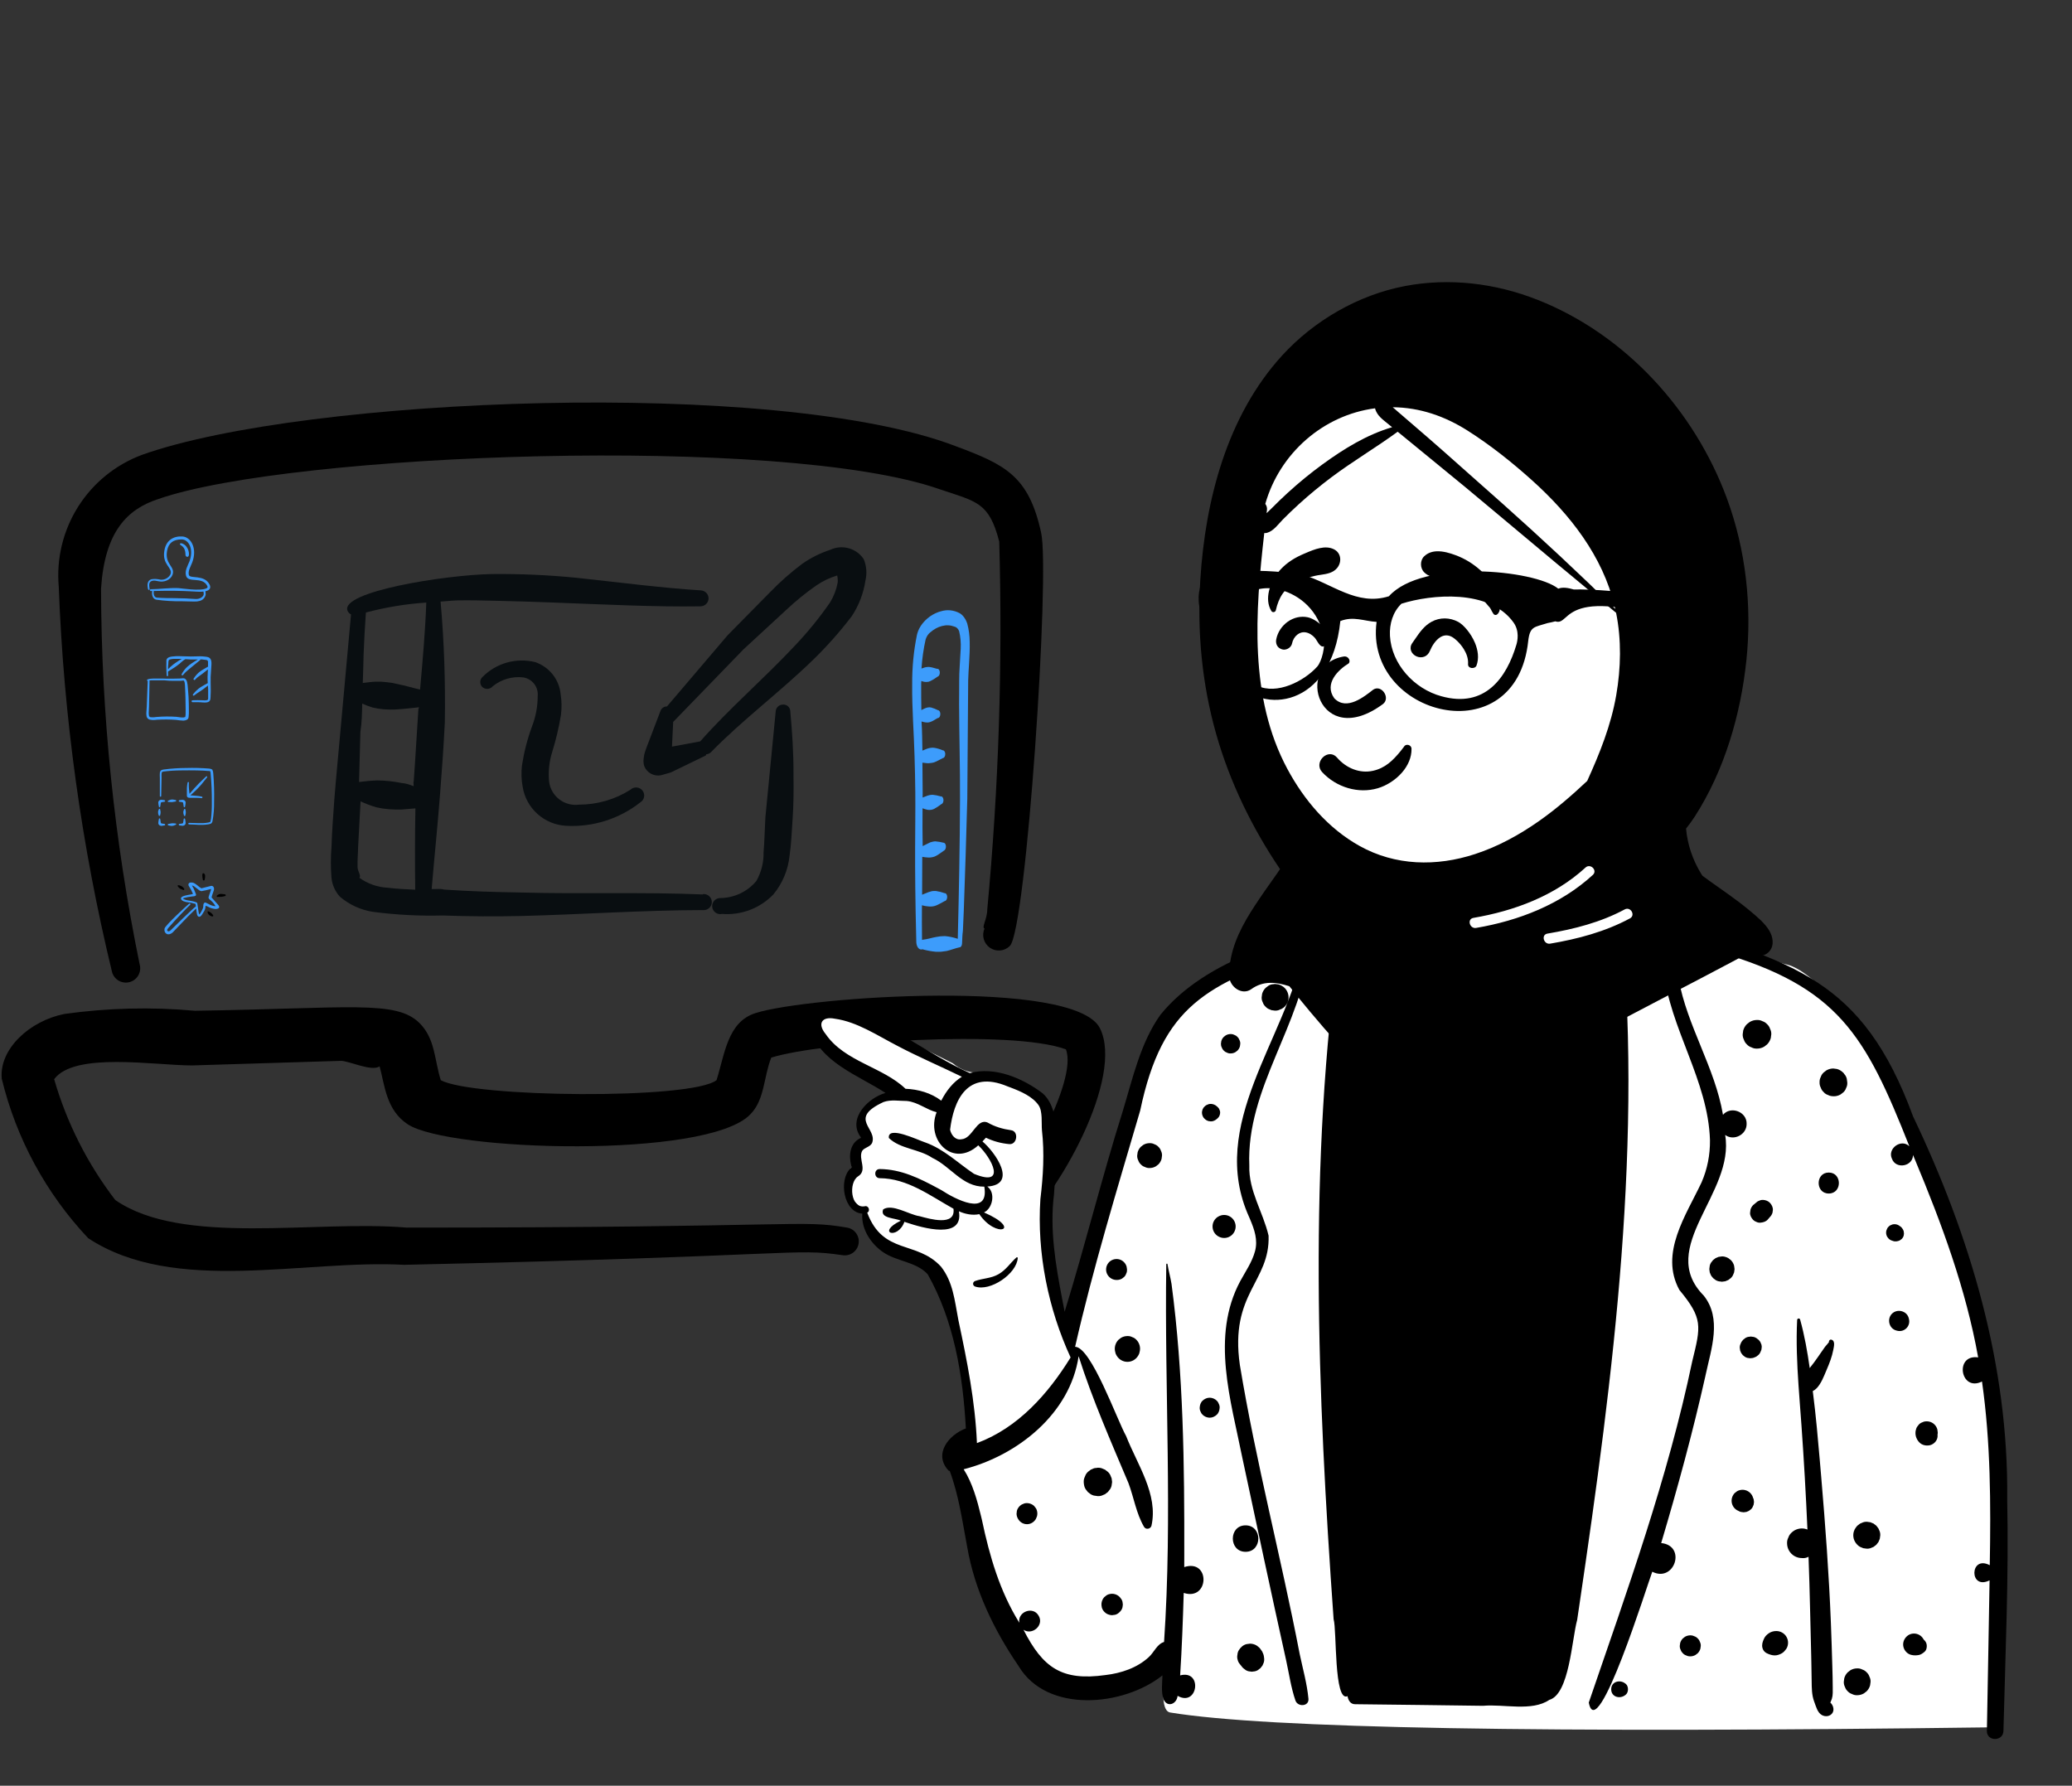 <svg width="362" height="312" viewBox="0 0 362 312" fill="none" xmlns="http://www.w3.org/2000/svg">
<rect x="0" y="0" width="362" height="312" fill="#333333" stroke="none"/>
<path fill-rule="evenodd" clip-rule="evenodd" d="M192.167 179.647C187.75 170.898 141.09 174.108 132.015 176.998C127.116 178.523 126.634 184.142 125.189 188.717C120.852 192.169 82.464 191.767 77.003 188.717C75.879 185.105 76.039 181.493 73.309 178.764C69.213 174.67 61.102 176.195 34.037 176.597C26.438 175.909 18.785 176.098 11.229 177.159C5.206 178.363 -0.175 183.259 0.307 188.476C2.837 198.913 8.04 208.512 15.405 216.33C30.503 226.283 53.231 220.022 70.578 220.985C139.885 219.46 138.44 218.015 147.194 219.3C147.51 219.352 147.834 219.342 148.146 219.27C148.459 219.197 148.754 219.064 149.015 218.878C149.276 218.692 149.498 218.456 149.667 218.184C149.837 217.912 149.952 217.609 150.004 217.293C150.057 216.977 150.047 216.653 149.975 216.341C149.902 216.028 149.769 215.733 149.583 215.472C149.396 215.212 149.16 214.99 148.888 214.82C148.616 214.651 148.313 214.536 147.997 214.483C139.484 213.039 140.367 214.483 71.06 214.483C54.998 213.119 31.869 217.774 20.143 209.667C15.295 203.359 11.672 196.199 9.462 188.557C12.996 183.741 27.05 186.149 33.555 186.149L59.576 185.346C60.941 185.346 64.956 187.272 66.322 186.309C67.205 189.52 67.446 193.935 71.221 196.423C78.368 201.159 123.422 202.523 131.051 194.737C133.621 192.169 133.38 188.236 134.746 184.784C143.419 182.055 176.667 179.807 186.224 183.339C188.393 188.878 178.193 206.617 173.696 210.952C171.447 213.119 161.248 213.039 157.634 213.039C156.98 213.15 156.387 213.489 155.959 213.996C155.531 214.503 155.296 215.145 155.296 215.808C155.296 216.471 155.531 217.113 155.959 217.619C156.387 218.126 156.98 218.465 157.634 218.577C163.898 218.577 173.696 218.978 177.39 215.286C185.02 208.784 196.424 188.155 192.167 179.647Z" fill="black"/>
<path fill-rule="evenodd" clip-rule="evenodd" d="M19.581 169.854C19.762 170.493 20.19 171.033 20.77 171.357C21.349 171.681 22.034 171.761 22.673 171.58C23.312 171.399 23.853 170.972 24.177 170.392C24.501 169.813 24.581 169.128 24.4 168.49C19.965 146.883 17.705 124.887 17.654 102.83C18.296 92.877 22.232 88.943 27.693 87.177C50.742 79.151 136.834 75.86 164.219 85.492C170.644 87.659 172.812 87.739 174.579 94.642C175.186 116.07 174.489 137.514 172.491 158.857C172.491 160.543 171.447 162.068 172.009 162.229C171.749 162.81 171.701 163.464 171.873 164.078C172.044 164.692 172.426 165.226 172.95 165.588C173.474 165.95 174.109 166.117 174.744 166.061C175.379 166.005 175.974 165.728 176.426 165.279C179.318 162.469 183.494 99.78 181.888 93.037C179.719 83.084 175.543 81.157 166.95 77.947C135.709 65.987 53.151 69.358 24.801 79.472C20.19 81.192 16.27 84.377 13.644 88.539C11.019 92.7 9.832 97.608 10.265 102.509C11.117 125.211 14.238 147.772 19.581 169.854Z" fill="black"/>
<path fill-rule="evenodd" clip-rule="evenodd" d="M122.791 156.275C112.234 155.831 101.595 156.227 91.02 155.935C86.502 155.86 82.046 155.729 77.538 155.421C77.015 155.224 76.124 155.364 75.417 155.336C75.875 149.845 76.451 144.359 76.874 138.854C77.21 134.624 77.511 130.381 77.717 126.181C77.826 119.093 77.599 112.156 76.975 105.11C77.957 105.044 78.918 104.929 79.887 104.898C82.095 104.857 84.347 104.911 86.6 104.966C89.925 105.028 93.308 105.151 96.69 105.274C105.576 105.605 114.374 106.061 122.358 105.934C122.729 105.939 123.088 105.799 123.356 105.545C123.625 105.29 123.782 104.941 123.794 104.573C123.799 104.204 123.659 103.848 123.402 103.582C123.146 103.315 122.795 103.159 122.424 103.147C115.607 102.723 108.164 101.746 100.654 100.943C95.741 100.458 90.805 100.242 85.868 100.295C77.587 100.469 59.494 103.37 60.706 106.677C60.819 106.971 61.042 107.211 61.328 107.347L59.48 127.681C59.127 131.747 58.717 135.751 58.399 139.829C58.207 142.53 58.002 145.264 57.915 148.004C57.77 149.783 57.769 151.57 57.911 153.349C58.029 154.589 58.549 155.758 59.394 156.679C61.025 158.065 63.01 158.975 65.13 159.31C69.186 159.843 73.278 160.057 77.367 159.951C81.928 160.121 86.507 160.139 91.09 160.04C101.641 159.769 112.211 159.03 122.787 159.006C122.984 159.028 123.183 159.009 123.372 158.949C123.561 158.89 123.736 158.792 123.884 158.662C124.033 158.531 124.152 158.372 124.234 158.193C124.317 158.014 124.36 157.819 124.363 157.623C124.365 157.426 124.325 157.231 124.247 157.05C124.168 156.869 124.052 156.707 123.907 156.573C123.761 156.44 123.589 156.338 123.401 156.275C123.214 156.211 123.015 156.188 122.817 156.206L122.791 156.275ZM73.391 120.476C72.07 120.177 70.822 119.787 69.488 119.523C68.85 119.358 68.199 119.245 67.542 119.188C66.905 119.105 66.263 119.076 65.622 119.099C64.853 119.127 64.128 119.251 63.382 119.326C63.448 117.688 63.479 116.036 63.524 114.35C63.61 111.927 63.757 109.448 63.926 107.016C67.378 106.098 70.912 105.517 74.477 105.28C74.296 110.36 73.848 115.301 73.391 120.476ZM63.283 122.933C63.874 123.195 64.48 123.422 65.097 123.615C65.752 123.773 66.419 123.878 67.091 123.929C67.75 123.981 68.412 123.991 69.072 123.961C70.456 123.887 71.797 123.718 73.207 123.575C73.192 123.673 73.156 123.768 73.101 123.852C72.813 128.06 72.595 132.295 72.285 136.456C72.18 136.733 72.296 137.054 72.261 137.358C71.598 137.108 70.9 136.846 70.158 136.805C69.449 136.659 68.733 136.548 68.012 136.473C67.312 136.398 66.608 136.358 65.904 136.354C64.817 136.381 63.773 136.503 62.73 136.626L62.967 127.844C63.221 126.236 63.252 124.585 63.283 122.933ZM62.774 153.355C63.163 153.066 62.489 152.219 62.47 151.538C62.43 150.177 62.57 148.764 62.563 148.049L62.994 140.013C63.886 140.426 64.806 140.772 65.75 141.048C66.456 141.213 67.173 141.323 67.896 141.38C68.59 141.443 69.345 141.45 70.066 141.443L72.576 141.238C72.491 145.959 72.477 150.706 72.545 155.445C70.978 155.37 69.328 155.305 67.731 155.1C65.943 155.01 64.221 154.403 62.774 153.355Z" fill="#090E11"/>
<path fill-rule="evenodd" clip-rule="evenodd" d="M115.374 124.259L112.945 130.633C112.813 130.979 112.496 131.811 112.472 132.396C112.386 132.881 112.415 133.38 112.555 133.853C112.776 134.412 113.186 134.878 113.715 135.171C114.243 135.463 114.858 135.564 115.453 135.457L117.196 134.964L123.312 131.995L123.391 131.788C123.698 131.765 123.988 131.636 124.208 131.422C129.638 125.859 136.161 120.985 141.849 115.479C144.372 113.049 146.703 110.43 148.822 107.645C150.067 105.752 150.882 103.613 151.211 101.375C151.497 100.146 151.388 98.858 150.9 97.694C150.289 96.768 149.363 96.093 148.291 95.792C147.218 95.49 146.073 95.584 145.065 96.055C143.308 96.629 141.648 97.46 140.138 98.519C138.122 100.035 136.231 101.708 134.483 103.522L127.135 110.977L116.529 123.426C116.272 123.422 116.021 123.502 115.812 123.652C115.604 123.802 115.451 124.015 115.374 124.259ZM129.904 113.444L137.284 106.634C138.948 105.061 140.727 103.612 142.605 102.298C143.726 101.528 144.96 100.937 146.264 100.545C146.352 100.946 146.383 101.358 146.356 101.768C146.131 102.992 145.683 104.166 145.036 105.232C143.167 107.937 141.087 110.492 138.814 112.873C133.498 118.557 127.397 123.789 122.337 129.53L117.402 130.447L117.612 126.13L129.904 113.444Z" fill="#090E11"/>
<path fill-rule="evenodd" clip-rule="evenodd" d="M110.146 137.977C107.467 139.676 104.356 140.58 101.177 140.585C100.566 140.666 99.944 140.625 99.349 140.466C98.754 140.307 98.196 140.032 97.708 139.657C97.221 139.282 96.813 138.815 96.508 138.282C96.204 137.75 96.008 137.162 95.934 136.554C95.766 134.796 95.954 133.022 96.487 131.337C97.135 129.252 97.639 127.126 97.995 124.973C98.159 123.758 98.145 122.525 97.954 121.314C97.838 120.052 97.358 118.85 96.571 117.852C95.785 116.854 94.725 116.102 93.52 115.686C91.895 115.282 90.193 115.307 88.581 115.756C86.969 116.206 85.503 117.066 84.328 118.251C84.204 118.357 84.103 118.487 84.031 118.633C83.959 118.779 83.916 118.937 83.906 119.1C83.897 119.262 83.919 119.425 83.974 119.578C84.028 119.731 84.112 119.872 84.222 119.993C84.347 120.116 84.496 120.212 84.661 120.275C84.825 120.337 85 120.365 85.176 120.357C85.352 120.348 85.524 120.304 85.681 120.226C85.839 120.147 85.978 120.038 86.091 119.903C86.834 119.297 87.694 118.848 88.617 118.582C89.541 118.317 90.51 118.241 91.464 118.359C92.209 118.491 92.877 118.896 93.336 119.494C93.795 120.092 94.011 120.839 93.942 121.588C93.944 123.422 93.602 125.241 92.935 126.952C92.133 129.14 91.551 131.402 91.198 133.705C91.044 134.959 91.084 136.23 91.317 137.472C91.606 139.296 92.515 140.966 93.893 142.205C95.272 143.444 97.035 144.176 98.891 144.28C103.568 144.538 108.177 143.088 111.85 140.201C112.023 140.1 112.172 139.964 112.287 139.802C112.403 139.64 112.483 139.455 112.521 139.26C112.56 139.065 112.557 138.864 112.511 138.67C112.466 138.477 112.38 138.295 112.259 138.136C112.138 137.978 111.984 137.847 111.808 137.752C111.632 137.657 111.438 137.6 111.239 137.585C111.039 137.57 110.838 137.597 110.65 137.665C110.462 137.732 110.29 137.838 110.146 137.977Z" fill="#090E11"/>
<path fill-rule="evenodd" clip-rule="evenodd" d="M137.95 149.459C138.239 147.548 138.316 145.359 138.48 143.044C138.645 140.73 138.671 138.047 138.63 135.536C138.66 131.587 138.405 127.967 138.063 124.155C138.029 123.843 137.871 123.557 137.624 123.36C137.378 123.164 137.063 123.072 136.748 123.106C136.422 123.116 136.112 123.25 135.883 123.481C135.653 123.712 135.523 124.022 135.518 124.347L133.724 142.761C133.599 144.972 133.562 147.057 133.403 148.938C133.44 150.684 133.003 152.407 132.139 153.928C131.38 154.835 130.434 155.57 129.365 156.083C128.295 156.597 127.128 156.877 125.941 156.904C125.737 156.89 125.533 156.919 125.342 156.99C125.151 157.062 124.978 157.173 124.834 157.316C124.69 157.46 124.58 157.633 124.509 157.823C124.439 158.013 124.411 158.216 124.427 158.418C124.442 158.62 124.502 158.816 124.601 158.993C124.7 159.17 124.837 159.324 125.001 159.443C125.166 159.563 125.354 159.646 125.554 159.687C125.754 159.728 125.96 159.725 126.159 159.68C127.812 159.806 129.473 159.567 131.022 158.978C132.571 158.389 133.968 157.465 135.113 156.274C136.718 154.332 137.706 151.96 137.95 149.459Z" fill="#090E11"/>
<g clip-path="url(#clip0_599_7443)">
<path fill-rule="evenodd" clip-rule="evenodd" d="M36.602 102.11C35.682 100.332 33.202 101.161 33.003 100.469C32.804 99.777 33.307 98.99 33.572 98.302C34.52 95.813 33.359 93.822 31.875 93.732C30.305 93.637 29.044 94.381 28.727 96.14C28.253 98.701 30.201 99.108 29.789 100.327C29.625 100.645 29.369 100.905 29.054 101.075C28.739 101.244 28.38 101.314 28.025 101.275C27.513 101.148 26.982 101.122 26.46 101.199C25.716 101.441 25.697 102.148 25.858 102.911C25.865 102.953 25.885 102.992 25.916 103.022C25.947 103.052 25.986 103.071 26.029 103.077C26.05 103.075 26.071 103.067 26.09 103.055C26.108 103.043 26.122 103.027 26.133 103.007C26.143 102.988 26.149 102.967 26.149 102.945C26.149 102.923 26.143 102.902 26.133 102.882C26.043 102.276 25.948 101.678 26.555 101.493C27.337 101.251 28.02 101.967 29.239 101.37C29.651 101.182 29.976 100.842 30.144 100.422C30.675 98.957 28.722 98.611 29.196 96.202C29.447 94.898 30.23 94.248 31.728 94.244C32.961 94.244 33.914 95.936 33.089 98.113C32.818 98.819 32.235 99.701 32.51 100.621C32.904 101.906 35.317 100.682 36.194 102.332C36.318 102.56 36.298 102.674 36.08 102.783C34.947 103.323 31.761 102.783 31.173 102.75C29.727 102.679 27.774 102.935 26.351 102.949C26.31 102.949 26.27 102.965 26.241 102.995C26.211 103.024 26.195 103.064 26.195 103.105C26.195 103.147 26.211 103.187 26.241 103.216C26.27 103.245 26.31 103.262 26.351 103.262H26.593C26.474 103.954 26.669 104.684 27.371 104.788C28.835 104.985 30.312 105.072 31.79 105.049C33.866 105.082 34.288 105.168 34.862 104.997C35.129 104.936 35.372 104.799 35.563 104.603C35.754 104.407 35.884 104.16 35.938 103.892C35.94 103.695 35.921 103.498 35.881 103.304C36.73 103.124 36.882 102.655 36.602 102.11ZM35.592 103.769C35.592 104.177 35.118 104.499 34.743 104.594C34.046 104.769 33.904 104.532 30.4 104.504C29.637 104.504 28.504 104.504 27.409 104.414C26.901 104.371 26.792 103.75 26.863 103.257C32.927 103.101 34.397 103.504 35.554 103.357C35.568 103.499 35.592 103.636 35.592 103.769Z" fill="#3D9CFB"/>
<path fill-rule="evenodd" clip-rule="evenodd" d="M31.457 94.988C31.253 95.362 32.406 95.173 32.406 96.965C32.406 97.297 33.003 97.539 33.017 96.837C33.02 96.362 32.867 95.899 32.581 95.519C32.287 95.078 31.576 94.775 31.457 94.988Z" fill="#3D9CFB"/>
</g>
<g clip-path="url(#clip1_599_7443)">
<path d="M32.823 120.207C32.809 119.841 32.76 119.478 32.676 119.121C32.629 118.931 32.529 118.758 32.387 118.623C32.281 118.542 32.151 118.498 32.017 118.5C31.813 118.5 31.543 118.543 31.439 118.547L30.073 118.576H29.177C28.911 118.576 28.646 118.552 28.38 118.552H27.19C26.92 118.552 26.636 118.552 26.356 118.581C26.162 118.597 25.971 118.639 25.787 118.704C25.751 118.717 25.721 118.743 25.704 118.778C25.687 118.813 25.685 118.852 25.697 118.889C25.706 118.912 25.721 118.932 25.74 118.947C25.759 118.963 25.782 118.974 25.806 118.979C25.803 118.99 25.803 119.001 25.806 119.012L25.64 123.426C25.64 123.801 25.569 124.218 25.564 124.612C25.563 124.798 25.579 124.983 25.611 125.166C25.638 125.29 25.695 125.405 25.778 125.5C25.861 125.595 25.967 125.668 26.086 125.712C26.514 125.816 26.96 125.83 27.394 125.754C27.954 125.721 28.523 125.707 29.092 125.707C29.66 125.707 30.225 125.735 30.784 125.778C31.199 125.845 31.616 125.888 32.036 125.906C32.256 125.902 32.472 125.847 32.666 125.745C32.783 125.683 32.873 125.58 32.918 125.456C32.948 125.338 32.964 125.217 32.965 125.095C32.965 124.948 32.994 124.797 32.998 124.65V123.991C32.998 123.241 32.975 122.483 32.941 121.724C32.899 121.222 32.861 120.71 32.823 120.207ZM32.429 124.631C32.429 124.763 32.429 124.901 32.401 125.038L32.373 125.266C32.206 125.341 32.023 125.372 31.841 125.356C31.481 125.356 31.097 125.256 30.803 125.237C30.234 125.2 29.651 125.181 29.068 125.185C28.485 125.19 27.906 125.219 27.337 125.266C27.017 125.323 26.69 125.339 26.365 125.313C26.291 125.313 26.22 125.289 26.161 125.245C26.102 125.2 26.059 125.138 26.038 125.067C26.005 124.911 25.987 124.752 25.986 124.593C25.986 124.199 26.038 123.782 26.038 123.407L26.128 118.993C26.128 118.959 26.118 118.926 26.1 118.898C26.194 118.881 26.289 118.868 26.384 118.86H27.195H28.371C28.632 118.86 28.892 118.86 29.148 118.903C29.404 118.946 29.765 118.941 30.097 118.946H31.462C31.552 118.946 31.718 118.946 31.88 118.917C32.041 118.889 32.064 118.889 32.107 118.917C32.205 119.034 32.263 119.178 32.273 119.33C32.312 119.619 32.333 119.91 32.335 120.202C32.373 120.819 32.392 121.449 32.406 122.099C32.42 122.748 32.429 123.36 32.434 123.995C32.434 124.209 32.434 124.417 32.429 124.631Z" fill="#3D9CFB"/>
<path d="M36.801 118.282L36.943 116.082C36.953 115.871 36.941 115.66 36.905 115.451C36.87 115.271 36.78 115.106 36.649 114.977C36.551 114.897 36.438 114.838 36.317 114.802C36.107 114.752 35.893 114.72 35.677 114.707C35.438 114.678 35.197 114.664 34.957 114.664C34.421 114.664 33.876 114.698 33.34 114.698C32.643 114.698 31.955 114.645 31.254 114.641C30.95 114.641 30.647 114.641 30.343 114.679C30.106 114.69 29.87 114.728 29.642 114.792C29.456 114.844 29.29 114.952 29.167 115.101C29.112 115.189 29.078 115.29 29.068 115.394C29.057 115.57 29.057 115.746 29.068 115.921C29.068 116.257 29.039 116.589 29.068 116.921C29.096 117.253 29.068 117.585 29.12 117.917C29.107 117.939 29.101 117.964 29.101 117.99C29.101 118.016 29.109 118.041 29.122 118.063C29.136 118.085 29.155 118.102 29.178 118.114C29.201 118.126 29.226 118.131 29.252 118.13C29.277 118.128 29.302 118.12 29.323 118.105C29.345 118.091 29.361 118.071 29.372 118.048C29.383 118.024 29.387 117.999 29.385 117.973C29.382 117.948 29.372 117.923 29.357 117.903V117.329C29.765 117.063 30.187 116.826 30.585 116.551C30.86 116.366 31.116 116.153 31.386 115.954C31.576 115.793 31.808 115.56 32.045 115.385C32.132 115.315 32.228 115.256 32.33 115.21C32.354 115.201 32.375 115.186 32.392 115.167C32.709 115.191 33.022 115.214 33.34 115.224H34.568C34.231 115.423 33.876 115.632 33.529 115.869C33.252 116.052 32.989 116.257 32.742 116.48C32.331 116.859 31.987 117.307 31.728 117.803C31.713 117.835 31.71 117.871 31.72 117.905C31.73 117.939 31.752 117.967 31.782 117.986C31.812 118.004 31.848 118.01 31.883 118.004C31.917 117.997 31.948 117.978 31.97 117.95C32.125 117.743 32.3 117.551 32.491 117.376C32.638 117.234 32.804 117.106 32.965 116.973L33.439 116.575C33.947 116.148 34.459 115.731 34.928 115.357C34.951 115.34 34.969 115.318 34.981 115.292C34.993 115.266 34.997 115.238 34.995 115.21C35.194 115.21 35.393 115.21 35.587 115.252C35.746 115.264 35.905 115.284 36.061 115.314C36.128 115.323 36.191 115.347 36.246 115.385C36.307 115.457 36.342 115.547 36.346 115.641C36.357 115.785 36.357 115.929 36.346 116.073V116.471C36.056 116.637 35.753 116.798 35.454 116.988C35.216 117.129 34.987 117.287 34.772 117.462C34.412 117.774 34.1 118.139 33.847 118.543C33.834 118.556 33.823 118.572 33.815 118.589C33.808 118.607 33.804 118.626 33.804 118.645C33.804 118.664 33.808 118.682 33.815 118.7C33.823 118.718 33.834 118.733 33.847 118.747C33.861 118.768 33.88 118.785 33.903 118.796C33.925 118.808 33.95 118.814 33.975 118.813C34.001 118.812 34.025 118.804 34.047 118.791C34.068 118.778 34.086 118.759 34.098 118.737C34.244 118.576 34.403 118.427 34.572 118.291C34.71 118.182 34.857 118.088 35.004 117.983C35.151 117.879 35.293 117.77 35.435 117.661C35.739 117.429 36.038 117.187 36.327 116.954L36.265 118.272C36.265 118.633 36.265 118.993 36.298 119.354C35.981 119.534 35.654 119.695 35.35 119.88C35.117 120.014 34.892 120.163 34.677 120.325C34.324 120.613 34.005 120.941 33.728 121.302C33.715 121.315 33.704 121.33 33.697 121.348C33.69 121.365 33.686 121.383 33.686 121.402C33.686 121.42 33.69 121.439 33.697 121.456C33.704 121.473 33.715 121.488 33.728 121.501C33.742 121.515 33.758 121.526 33.775 121.533C33.793 121.541 33.812 121.544 33.831 121.544C33.849 121.544 33.868 121.541 33.886 121.533C33.903 121.526 33.919 121.515 33.932 121.501C34.235 121.262 34.552 121.04 34.881 120.838C35.099 120.695 35.312 120.548 35.526 120.397C35.739 120.245 36.066 119.989 36.327 119.775C36.327 120.008 36.355 120.25 36.365 120.468V121.383V122.004C36.365 122.108 36.365 122.208 36.303 122.255C36.224 122.312 36.13 122.346 36.033 122.355C35.848 122.371 35.663 122.371 35.478 122.355C35.175 122.355 34.876 122.331 34.572 122.331C34.269 122.331 33.97 122.331 33.667 122.355C33.643 122.351 33.619 122.352 33.595 122.358C33.572 122.365 33.55 122.376 33.532 122.392C33.514 122.407 33.499 122.427 33.489 122.448C33.478 122.47 33.473 122.494 33.473 122.518C33.473 122.543 33.478 122.566 33.489 122.588C33.499 122.61 33.514 122.63 33.532 122.645C33.55 122.661 33.572 122.672 33.595 122.678C33.619 122.685 33.643 122.686 33.667 122.682H34.553C34.847 122.682 35.146 122.71 35.44 122.729C35.651 122.749 35.864 122.749 36.075 122.729C36.246 122.712 36.409 122.652 36.55 122.554C36.662 122.447 36.734 122.305 36.754 122.151C36.784 121.901 36.799 121.649 36.796 121.397C36.82 121.079 36.825 120.762 36.82 120.449C36.829 119.733 36.777 119.007 36.801 118.282ZM31.078 115.532C30.803 115.722 30.519 115.902 30.258 116.106C29.997 116.31 29.637 116.641 29.357 116.921C29.357 116.599 29.357 116.276 29.409 115.973C29.409 115.873 29.409 115.698 29.438 115.537C29.439 115.472 29.457 115.408 29.49 115.352C29.565 115.27 29.665 115.215 29.774 115.195C29.979 115.145 30.189 115.118 30.4 115.115H31.273C31.429 115.115 31.585 115.115 31.747 115.143C31.495 115.252 31.254 115.418 31.078 115.532Z" fill="#3D9CFB"/>
</g>
<g clip-path="url(#clip2_599_7443)">
<path d="M28.724 139.795C28.556 139.761 28.386 139.74 28.214 139.731C28.12 139.733 28.028 139.752 27.94 139.786C27.857 139.821 27.785 139.879 27.734 139.954C27.683 140.029 27.655 140.117 27.654 140.208L27.688 140.549L27.759 140.924C27.759 140.955 27.772 140.985 27.794 141.008C27.816 141.03 27.846 141.042 27.877 141.042C27.909 141.042 27.939 141.03 27.961 141.008C27.983 140.985 27.995 140.955 27.995 140.924L28.054 140.553L28.101 140.262C28.101 140.225 28.13 140.208 28.164 140.195C28.194 140.176 28.226 140.162 28.261 140.153C28.413 140.116 28.568 140.092 28.724 140.081C28.76 140.081 28.794 140.067 28.82 140.042C28.845 140.016 28.859 139.982 28.859 139.946C28.859 139.911 28.845 139.876 28.82 139.851C28.794 139.826 28.76 139.812 28.724 139.812V139.795Z" fill="#3D9CFB"/>
<path d="M31.367 140.082C31.523 140.091 31.678 140.113 31.83 140.149C31.866 140.159 31.9 140.173 31.931 140.191C31.947 140.195 31.961 140.204 31.971 140.216C31.982 140.228 31.988 140.243 31.99 140.259L32.041 140.549L32.096 140.925C32.096 140.94 32.099 140.956 32.105 140.971C32.111 140.985 32.12 140.998 32.132 141.009C32.143 141.02 32.157 141.029 32.172 141.035C32.186 141.04 32.202 141.043 32.218 141.043C32.249 141.041 32.278 141.029 32.3 141.007C32.322 140.985 32.335 140.955 32.336 140.925L32.399 140.558L32.433 140.216C32.431 140.126 32.404 140.038 32.353 139.963C32.302 139.888 32.23 139.83 32.146 139.795C32.059 139.761 31.966 139.742 31.872 139.74C31.701 139.749 31.531 139.77 31.362 139.803C31.327 139.803 31.292 139.818 31.267 139.843C31.242 139.868 31.227 139.903 31.227 139.938C31.227 139.974 31.242 140.008 31.267 140.034C31.292 140.059 31.327 140.073 31.362 140.073L31.367 140.082Z" fill="#3D9CFB"/>
<path d="M28.724 143.945C28.568 143.935 28.413 143.911 28.261 143.874C28.227 143.865 28.194 143.851 28.164 143.831C28.13 143.831 28.105 143.802 28.101 143.764L28.054 143.477L27.995 143.102C27.995 143.071 27.983 143.041 27.961 143.019C27.939 142.997 27.909 142.984 27.877 142.984C27.846 142.984 27.816 142.997 27.794 143.019C27.772 143.041 27.759 143.071 27.759 143.102L27.692 143.469L27.658 143.81C27.66 143.901 27.688 143.989 27.738 144.064C27.789 144.139 27.861 144.197 27.945 144.232C28.031 144.271 28.124 144.293 28.219 144.295C28.389 144.28 28.558 144.254 28.724 144.215C28.742 144.215 28.76 144.211 28.777 144.204C28.794 144.197 28.809 144.187 28.821 144.174C28.834 144.161 28.844 144.146 28.85 144.129C28.857 144.112 28.86 144.094 28.859 144.076C28.857 144.041 28.842 144.009 28.817 143.984C28.792 143.96 28.759 143.946 28.724 143.945Z" fill="#3D9CFB"/>
<path d="M32.336 143.106C32.335 143.075 32.323 143.046 32.301 143.024C32.279 143.002 32.249 142.989 32.218 142.988C32.203 142.988 32.187 142.99 32.172 142.996C32.157 143.002 32.144 143.01 32.132 143.021C32.121 143.032 32.112 143.046 32.106 143.06C32.099 143.075 32.096 143.091 32.096 143.106L32.041 143.481L31.991 143.768C31.989 143.784 31.982 143.799 31.972 143.811C31.961 143.823 31.947 143.831 31.932 143.835C31.9 143.854 31.866 143.868 31.831 143.878C31.678 143.913 31.523 143.936 31.367 143.945C31.35 143.944 31.332 143.947 31.316 143.954C31.299 143.96 31.285 143.97 31.272 143.982C31.259 143.994 31.249 144.009 31.242 144.025C31.236 144.041 31.232 144.058 31.232 144.076C31.231 144.094 31.234 144.111 31.24 144.128C31.246 144.145 31.255 144.161 31.267 144.174C31.28 144.187 31.294 144.197 31.311 144.204C31.327 144.211 31.345 144.215 31.363 144.215C31.531 144.248 31.701 144.269 31.873 144.278C31.967 144.278 32.06 144.26 32.147 144.223C32.23 144.189 32.302 144.13 32.353 144.055C32.404 143.981 32.432 143.892 32.433 143.802L32.4 143.46L32.336 143.106Z" fill="#3D9CFB"/>
<path d="M29.445 140.107C29.584 140.107 29.719 140.136 29.866 140.14H30.047L30.22 140.115C30.363 140.09 30.498 140.056 30.642 140.043C30.677 140.046 30.711 140.034 30.738 140.012C30.765 139.989 30.782 139.956 30.785 139.921C30.787 139.904 30.786 139.886 30.781 139.869C30.776 139.852 30.767 139.836 30.756 139.822C30.744 139.809 30.73 139.798 30.714 139.79C30.698 139.783 30.68 139.778 30.663 139.778C30.515 139.737 30.364 139.707 30.212 139.689H30.014C29.95 139.693 29.886 139.703 29.824 139.719C29.679 139.76 29.538 139.813 29.403 139.879C29.387 139.882 29.373 139.888 29.36 139.897C29.347 139.905 29.336 139.917 29.328 139.929C29.319 139.942 29.313 139.957 29.31 139.972C29.307 139.987 29.307 140.003 29.31 140.018C29.313 140.033 29.319 140.048 29.328 140.061C29.336 140.074 29.347 140.085 29.36 140.093C29.373 140.102 29.388 140.108 29.403 140.111C29.418 140.114 29.434 140.114 29.449 140.111L29.445 140.107Z" fill="#3D9CFB"/>
<path d="M30.659 143.874C30.52 143.874 30.381 143.844 30.237 143.84H30.052L29.875 143.874C29.732 143.899 29.601 143.933 29.453 143.945C29.418 143.943 29.383 143.954 29.355 143.977C29.328 144 29.31 144.032 29.306 144.067C29.304 144.103 29.315 144.137 29.338 144.164C29.361 144.191 29.393 144.208 29.428 144.211C29.58 144.251 29.735 144.279 29.892 144.295C29.956 144.299 30.021 144.299 30.086 144.295C30.151 144.292 30.216 144.282 30.279 144.266C30.424 144.225 30.566 144.171 30.701 144.105C30.73 144.098 30.756 144.08 30.772 144.055C30.788 144.03 30.794 143.999 30.789 143.97C30.784 143.94 30.767 143.914 30.743 143.896C30.719 143.878 30.689 143.87 30.659 143.874Z" fill="#3D9CFB"/>
<path d="M33.912 137.772C33.655 138.058 33.394 138.362 33.099 138.695L33.002 137.708C33.002 137.548 32.981 137.392 32.981 137.236C32.981 137.08 32.981 136.92 33.006 136.764C33.009 136.749 33.009 136.733 33.006 136.718C33.002 136.703 32.996 136.688 32.987 136.676C32.978 136.663 32.966 136.653 32.953 136.645C32.94 136.637 32.925 136.631 32.909 136.629C32.879 136.625 32.847 136.632 32.822 136.65C32.797 136.668 32.78 136.696 32.774 136.726C32.709 137.052 32.668 137.381 32.652 137.713C32.644 137.877 32.652 138.134 32.652 138.336V138.758V139.061C32.659 139.108 32.672 139.153 32.69 139.196C32.717 139.242 32.753 139.281 32.797 139.311C32.841 139.341 32.891 139.361 32.943 139.369C33.105 139.393 33.268 139.403 33.432 139.398H34.511C34.746 139.4 34.982 139.418 35.215 139.453C35.249 139.459 35.285 139.452 35.314 139.432C35.343 139.412 35.363 139.382 35.37 139.348C35.374 139.331 35.374 139.313 35.371 139.296C35.368 139.278 35.361 139.262 35.351 139.247C35.341 139.233 35.328 139.22 35.314 139.211C35.299 139.201 35.282 139.195 35.265 139.192C35.026 139.132 34.782 139.089 34.536 139.065C34.178 139.023 33.82 139.011 33.449 138.973H33.251C33.596 138.661 33.904 138.395 34.203 138.1C34.538 137.773 34.86 137.433 35.168 137.08C35.468 136.709 35.796 136.288 36.184 135.816C36.203 135.793 36.213 135.763 36.211 135.733C36.209 135.703 36.195 135.675 36.173 135.655C36.151 135.634 36.122 135.623 36.092 135.623C36.062 135.623 36.033 135.635 36.011 135.656C35.501 136.149 35.067 136.549 34.671 136.954C34.41 137.224 34.165 137.489 33.912 137.772Z" fill="#3D9CFB"/>
<path d="M37.259 135.12C37.249 134.889 37.19 134.662 37.086 134.455C36.916 134.35 36.721 134.29 36.522 134.282C35.201 134.176 33.876 134.142 32.551 134.181C31.227 134.183 29.903 134.272 28.59 134.446C28.405 134.462 28.228 134.529 28.08 134.64C27.997 134.756 27.945 134.891 27.928 135.032C27.906 135.313 27.906 135.594 27.928 135.875V139.082C27.928 139.098 27.93 139.113 27.936 139.128C27.942 139.143 27.95 139.156 27.961 139.167C27.973 139.178 27.986 139.187 28 139.192C28.015 139.198 28.03 139.201 28.046 139.2C28.078 139.2 28.108 139.188 28.13 139.166C28.152 139.143 28.164 139.113 28.164 139.082L28.227 135.866C28.227 135.694 28.206 135.445 28.227 135.196C28.227 135.08 28.261 134.966 28.324 134.868C28.401 134.839 28.48 134.816 28.56 134.8C29.593 134.67 30.634 134.604 31.675 134.602C33.462 134.573 35.468 134.602 36.378 134.703C36.496 134.703 36.631 134.703 36.711 134.729C36.772 134.861 36.802 135.005 36.8 135.15C36.954 136.799 37.024 138.454 37.011 140.11C37.025 141.089 36.979 142.067 36.871 143.04C36.849 143.2 36.814 143.357 36.766 143.512C36.766 143.558 36.741 143.596 36.72 143.609C36.571 143.673 36.413 143.716 36.252 143.735C35.989 143.777 35.725 143.806 35.459 143.819H34.739C34.166 143.819 33.597 143.769 33.028 143.769C32.992 143.769 32.958 143.783 32.932 143.808C32.907 143.833 32.893 143.868 32.893 143.904C32.893 143.939 32.907 143.974 32.932 143.999C32.958 144.024 32.992 144.038 33.028 144.038C33.597 144.038 34.166 144.093 34.714 144.114H35.455C35.632 144.114 35.978 144.085 36.298 144.038C36.498 144.019 36.693 143.968 36.876 143.887C37.008 143.782 37.097 143.632 37.124 143.465C37.33 142.353 37.423 141.224 37.402 140.094C37.443 138.435 37.395 136.774 37.259 135.12Z" fill="#3D9CFB"/>
<path d="M27.856 142.546C27.874 142.546 27.891 142.542 27.907 142.535C27.924 142.527 27.938 142.517 27.95 142.504C27.962 142.491 27.972 142.476 27.978 142.459C27.984 142.443 27.987 142.425 27.987 142.407C28.008 142.289 28.037 142.184 28.054 142.066V141.923V141.784C28.054 141.67 27.995 141.573 27.978 141.455C27.983 141.439 27.984 141.422 27.981 141.405C27.978 141.388 27.972 141.372 27.963 141.358C27.953 141.344 27.941 141.332 27.927 141.323C27.912 141.314 27.896 141.309 27.879 141.307C27.863 141.304 27.846 141.306 27.829 141.311C27.813 141.316 27.799 141.324 27.786 141.336C27.773 141.347 27.763 141.361 27.756 141.376C27.75 141.392 27.746 141.408 27.747 141.425C27.692 141.534 27.651 141.648 27.624 141.767C27.618 141.817 27.618 141.868 27.624 141.918C27.62 141.969 27.62 142.02 27.624 142.07C27.624 142.188 27.683 142.294 27.713 142.407C27.712 142.426 27.715 142.445 27.723 142.462C27.73 142.48 27.74 142.496 27.754 142.509C27.767 142.522 27.783 142.532 27.801 142.538C27.819 142.545 27.837 142.548 27.856 142.546Z" fill="#3D9CFB"/>
<path d="M32.391 141.455C32.394 141.425 32.386 141.394 32.367 141.369C32.348 141.345 32.32 141.329 32.289 141.325C32.274 141.322 32.258 141.323 32.243 141.327C32.228 141.331 32.213 141.337 32.201 141.347C32.188 141.356 32.178 141.368 32.17 141.382C32.162 141.395 32.157 141.41 32.155 141.426C32.101 141.538 32.06 141.655 32.032 141.776C32.028 141.826 32.028 141.877 32.032 141.927V142.079C32.058 142.197 32.096 142.302 32.125 142.416C32.122 142.436 32.123 142.456 32.128 142.475C32.133 142.494 32.142 142.511 32.154 142.526C32.167 142.542 32.183 142.554 32.201 142.562C32.219 142.57 32.238 142.575 32.258 142.575C32.278 142.575 32.297 142.57 32.315 142.562C32.333 142.554 32.349 142.542 32.361 142.526C32.374 142.511 32.383 142.494 32.388 142.475C32.393 142.456 32.394 142.436 32.391 142.416C32.416 142.298 32.441 142.193 32.458 142.075V141.931C32.462 141.885 32.462 141.839 32.458 141.792C32.445 141.67 32.407 141.573 32.391 141.455Z" fill="#3D9CFB"/>
</g>
<g clip-path="url(#clip3_599_7443)">
<path fill-rule="evenodd" clip-rule="evenodd" d="M36.974 156.81C36.974 156.751 36.974 156.671 37.005 156.635C37.072 156.299 37.247 155.932 37.354 155.569C37.462 155.207 37.354 154.759 36.906 154.772L35.187 155.202C34.547 154.857 34.036 154.087 33.31 154.19C33.243 154.188 33.177 154.204 33.118 154.236C33.059 154.268 33.009 154.315 32.974 154.372C32.939 154.429 32.92 154.495 32.919 154.562C32.917 154.629 32.933 154.695 32.966 154.754C33.242 155.181 33.482 155.63 33.682 156.098L33.709 156.174C33.615 156.201 33.521 156.245 33.476 156.25C32.657 156.402 31.685 156.523 31.613 156.935C31.582 157.11 31.748 157.347 32.119 157.481L32.531 157.602C33.084 157.655 33.63 157.763 34.161 157.925C34.161 157.987 34.161 157.831 34.224 158.372C33.96 158.453 29.867 162.488 29.822 162.528C29.634 162.689 29.486 162.756 29.375 162.712C28.98 162.564 29.375 162.161 29.545 161.977C30.44 160.916 32.742 158.516 33.23 158.081C33.257 158.058 33.274 158.025 33.277 157.989C33.28 157.954 33.269 157.918 33.246 157.891C33.222 157.864 33.189 157.847 33.154 157.844C33.118 157.841 33.083 157.852 33.055 157.875C32.608 158.247 28.868 161.664 28.747 162.241C28.586 163.052 29.339 163.625 30.158 162.922C33.534 159.402 32.634 160.32 34.269 158.735C34.381 159.631 34.417 160.079 34.717 160.164C35.017 160.249 35.218 159.904 35.348 159.716C35.975 158.798 35.867 158.605 35.917 158.252C36.027 158.296 36.139 158.335 36.252 158.368C36.676 158.622 37.153 158.775 37.645 158.816C38.003 158.816 38.375 158.708 38.281 158.368C38.232 158.171 37.995 157.978 36.974 156.81ZM35.944 157.705C35.702 157.629 35.572 157.826 35.527 158.077C35.496 158.256 35.527 158.48 35.478 158.614C35.317 159.036 35.098 159.434 34.829 159.796C34.699 159.47 34.743 159.68 34.497 158.005C34.491 157.931 34.479 157.858 34.461 157.786C34.34 157.504 32.737 157.302 32.599 157.271L32.236 157.15C32.134 157.113 32.041 157.055 31.963 156.98C32.003 156.98 32.039 156.926 32.133 156.895C32.596 156.77 33.067 156.68 33.543 156.626C33.736 156.595 34.049 156.626 34.202 156.469C34.354 156.313 34.099 155.986 34.099 155.887C33.962 155.475 33.772 155.082 33.534 154.718C33.982 154.692 34.726 155.708 35.205 155.699C35.694 155.615 36.178 155.506 36.656 155.372L36.888 155.314C36.888 155.538 36.535 156.331 36.441 156.747C36.347 157.163 37 157.195 37.659 158.319C36.974 158.337 36.185 157.781 35.944 157.705Z" fill="#3D9CFB"/>
<path fill-rule="evenodd" clip-rule="evenodd" d="M35.442 153.715C35.448 153.751 35.467 153.784 35.495 153.808C35.524 153.832 35.559 153.845 35.596 153.845C35.633 153.845 35.669 153.832 35.697 153.808C35.726 153.784 35.745 153.751 35.751 153.715C35.751 153.666 36.042 152.734 35.563 152.577C35.222 152.457 35.37 153.361 35.442 153.715Z" fill="black"/>
<path fill-rule="evenodd" clip-rule="evenodd" d="M31.931 155.456C31.959 155.485 31.998 155.502 32.039 155.502C32.08 155.502 32.119 155.487 32.148 155.458C32.177 155.43 32.194 155.391 32.194 155.35C32.195 155.309 32.179 155.27 32.151 155.241C32.071 155.12 31.973 155.013 31.859 154.923C31.639 154.765 31.378 154.672 31.107 154.654C31.08 154.654 30.986 154.775 31.107 154.918C31.568 155.474 31.73 155.33 31.931 155.456Z" fill="black"/>
<path fill-rule="evenodd" clip-rule="evenodd" d="M36.338 159.204C36.306 159.22 36.28 159.247 36.267 159.28C36.254 159.313 36.253 159.35 36.266 159.383C36.329 159.938 37.099 160.203 37.211 160.091C37.225 160.077 37.237 160.059 37.245 160.041C37.253 160.022 37.257 160.002 37.257 159.981C37.257 159.961 37.253 159.94 37.245 159.921C37.237 159.903 37.225 159.886 37.211 159.871C37.012 159.549 36.701 159.312 36.338 159.204Z" fill="black"/>
<path fill-rule="evenodd" clip-rule="evenodd" d="M39.288 156.254C39.015 156.254 38.393 155.99 37.922 156.464C37.907 156.474 37.895 156.486 37.884 156.501C37.874 156.515 37.867 156.531 37.863 156.549C37.859 156.566 37.858 156.584 37.861 156.601C37.864 156.619 37.871 156.635 37.88 156.65C37.889 156.665 37.902 156.678 37.916 156.689C37.931 156.699 37.947 156.706 37.964 156.71C37.981 156.714 37.999 156.714 38.017 156.712C38.034 156.709 38.051 156.702 38.066 156.693C38.5 156.725 38.936 156.675 39.351 156.545C39.383 156.531 39.409 156.506 39.424 156.475C39.44 156.444 39.445 156.408 39.437 156.374C39.43 156.34 39.411 156.31 39.384 156.288C39.357 156.266 39.323 156.254 39.288 156.254Z" fill="black"/>
</g>
<path d="M160.084 164.456C160.079 164.675 160.104 164.891 160.159 165.087C160.214 165.284 160.297 165.456 160.4 165.591C160.504 165.726 160.627 165.82 160.758 165.865C160.89 165.911 161.027 165.908 161.16 165.855C161.922 166.07 162.693 166.213 163.469 166.284C163.794 166.304 164.12 166.292 164.446 166.281L165.408 166.15C166.163 165.969 166.892 165.677 167.637 165.512C167.693 165.514 167.749 165.497 167.802 165.464C167.855 165.431 167.903 165.381 167.945 165.318C167.986 165.255 168.02 165.179 168.043 165.096C168.066 165.013 168.079 164.923 168.081 164.833C168.263 160.109 168.095 168.557 168.71 149.437C168.809 146.139 168.905 142.846 168.997 139.558L169.151 118.888C169.18 117.169 169.473 114.468 169.418 112.207C169.413 111.074 169.267 109.962 168.986 108.939C168.693 108.088 168.217 107.444 167.644 107.123C166.595 106.577 165.467 106.469 164.365 106.809C162.435 107.324 160.631 108.987 160.201 110.923C159.628 113.706 159.347 116.607 159.369 119.505C159.318 123.786 159.679 128.167 159.778 132.035C159.846 134.184 159.894 136.334 159.913 138.466C159.971 144.865 159.712 149.524 160.084 164.456ZM161.179 141.22C161.469 141.336 161.763 141.425 162.06 141.487C162.25 141.513 162.442 141.516 162.633 141.494C162.825 141.472 163.015 141.416 163.2 141.327C163.629 141.094 164.049 140.818 164.458 140.5C164.568 140.476 164.67 140.383 164.741 140.241C164.812 140.098 164.845 139.919 164.835 139.741C164.823 139.56 164.767 139.397 164.68 139.285C164.593 139.174 164.48 139.124 164.367 139.146C163.885 138.999 163.396 138.902 162.904 138.856C162.625 138.865 162.346 138.915 162.071 139.004L161.192 139.343L161.198 138.42C161.198 136.685 161.156 135.014 161.156 133.247L161.914 133.337C162.13 133.361 162.349 133.354 162.566 133.314C162.779 133.298 162.991 133.259 163.201 133.195C163.72 133.011 164.172 132.714 164.723 132.451C164.778 132.449 164.833 132.429 164.884 132.393C164.935 132.356 164.982 132.305 165.021 132.24C165.061 132.176 165.092 132.1 165.114 132.017C165.135 131.934 165.147 131.845 165.147 131.757C165.148 131.668 165.137 131.58 165.117 131.499C165.096 131.418 165.066 131.345 165.027 131.284C164.988 131.223 164.942 131.175 164.892 131.143C164.841 131.111 164.786 131.096 164.731 131.099C164.222 130.878 163.701 130.727 163.174 130.648C162.957 130.624 162.739 130.632 162.521 130.671C162.3 130.701 162.081 130.762 161.865 130.853L161.155 131.146C161.122 129.523 161.113 127.74 161.002 126.052C161.217 126.118 161.423 126.169 161.659 126.204C161.826 126.227 161.994 126.235 162.162 126.226C162.333 126.206 162.503 126.16 162.67 126.09C163.089 125.936 163.432 125.655 163.843 125.453C163.899 125.455 163.955 125.439 164.007 125.406C164.06 125.372 164.109 125.323 164.15 125.26C164.191 125.196 164.225 125.121 164.248 125.038C164.272 124.954 164.285 124.865 164.286 124.775C164.289 124.594 164.249 124.422 164.173 124.293C164.098 124.165 163.993 124.09 163.881 124.085C163.482 123.881 163.074 123.721 162.66 123.607C162.484 123.573 162.305 123.571 162.127 123.6C161.953 123.626 161.779 123.677 161.609 123.752L160.969 124.062C160.933 122.534 160.944 121.054 160.939 119.479L160.963 118.986L161.433 119.119C161.626 119.151 161.82 119.159 162.015 119.143C162.186 119.128 162.356 119.083 162.522 119.006C162.965 118.793 163.398 118.527 163.819 118.212C163.931 118.186 164.033 118.09 164.104 117.944C164.175 117.799 164.208 117.617 164.196 117.437C164.184 117.258 164.128 117.096 164.04 116.987C163.952 116.878 163.84 116.832 163.728 116.858C163.277 116.756 162.886 116.592 162.424 116.538C162.25 116.518 162.075 116.521 161.9 116.547C161.716 116.568 161.534 116.613 161.353 116.683L160.994 116.806C161.106 115.072 161.35 113.36 161.72 111.707C161.893 111.182 162.17 110.759 162.504 110.508C163.153 109.936 163.856 109.552 164.58 109.374C165.309 109.178 166.049 109.215 166.759 109.482C166.921 109.514 167.077 109.598 167.216 109.732C167.355 109.865 167.474 110.044 167.566 110.257C167.802 111.227 167.898 112.278 167.846 113.332C167.76 115.32 167.564 117.386 167.581 118.914C167.597 120.442 167.552 121.699 167.563 123.084C167.587 128.558 167.748 134.067 167.723 139.557C167.716 143.679 167.66 147.784 167.593 151.936C167.526 156.089 167.427 159.987 167.333 164.028C166.598 163.778 165.85 163.619 165.095 163.552C164.577 163.548 164.058 163.599 163.541 163.707C162.777 163.84 162.029 164.1 161.237 164.185C161.186 164.182 161.135 164.198 161.087 164.231C161.055 162.209 161.062 160.188 161.07 158.167C161.459 158.276 161.852 158.345 162.249 158.374C162.469 158.396 162.69 158.393 162.91 158.367C163.128 158.343 163.344 158.287 163.557 158.2C164.066 158 164.519 157.704 165.06 157.425C165.116 157.421 165.171 157.4 165.223 157.363C165.274 157.325 165.321 157.272 165.36 157.206C165.44 157.073 165.485 156.896 165.485 156.714C165.484 156.533 165.439 156.361 165.36 156.238C165.28 156.115 165.171 156.049 165.059 156.056C164.546 155.872 164.025 155.743 163.5 155.669C163.282 155.666 163.065 155.664 162.847 155.693L162.21 155.875L161.102 156.322L161.129 149.702C161.517 149.776 161.908 149.818 162.301 149.829C162.509 149.829 162.717 149.806 162.925 149.758C163.128 149.72 163.328 149.648 163.523 149.543C163.994 149.31 164.409 148.95 164.932 148.607C165.033 148.562 165.123 148.46 165.184 148.32C165.245 148.18 165.273 148.011 165.263 147.844C165.253 147.677 165.206 147.524 165.131 147.412C165.055 147.301 164.956 147.238 164.852 147.237C164.371 147.116 163.885 147.035 163.397 146.995C163.195 147.005 162.992 147.039 162.792 147.098C162.592 147.141 162.394 147.218 162.203 147.329L161.201 147.825C161.151 145.74 161.166 143.464 161.179 141.22Z" fill="#3D9CFB"/>
<path fill-rule="evenodd" clip-rule="evenodd" d="M257.791 136.317C251.184 136.644 240.897 139.481 240.383 141.294C239.58 144.125 241.305 154.739 238.419 160.457C237.188 162.894 232.516 162.676 230.706 163.469C224.648 166.125 206.715 171.162 203.018 177.504C201.536 180.045 192.433 211.572 187.596 227.656C187.051 229.47 186.435 231.147 185.765 232.7L185.519 231.493C183.547 221.772 182.561 215.887 182.561 213.838C182.561 210.637 185.11 197.13 182.561 193.695C180.036 190.295 173.954 187.514 171.217 187.459L171.135 187.458C169.338 187.458 167.779 186.896 166.458 185.77L164.52 184.795C154.664 179.841 148.906 177.124 147.245 176.643C144.595 175.875 140.085 177.51 142.34 179.964C143.843 181.601 147.621 184.495 153.673 188.648L155.955 190.464L155.679 190.608C152.73 192.163 150.996 193.472 150.477 194.534C149.942 195.63 150.199 196.926 151.247 198.422L151.088 198.577C149.762 199.88 149.1 200.754 149.1 201.199V203.373C147.781 205.308 147.451 206.921 148.111 208.213C148.77 209.505 149.815 210.625 151.247 211.572C152.302 214.352 153.558 216.33 155.016 217.507C156.474 218.684 158.993 219.664 162.574 220.446L165.814 228.206L168.44 239.109L169.763 251.274L169.379 251.552C167.598 252.851 166.458 253.814 166.458 254.809C166.458 256.359 173.642 292.813 184.819 294.445C187.236 294.798 199.772 293.067 203.889 289.713L203.828 290.075C202.859 295.934 203.064 298.977 204.443 299.203C221.381 301.985 269.488 302.844 348.762 301.782C349.234 259.639 347.101 231.572 342.364 217.582C330.249 181.802 316.891 169.581 312.218 168.534C308.125 167.617 293.93 161.959 289.962 160.457C287.372 159.476 286.817 156.537 283.865 156.537L283.627 156.538C280.772 156.567 278.241 157.078 276.819 155.608C273.087 151.749 274.13 146.408 272.582 141.294C271.728 138.476 265.899 135.916 257.791 136.317Z" fill="white"/>
<path fill-rule="evenodd" clip-rule="evenodd" d="M275.943 146.421C275.555 145.651 274.526 145.751 273.846 146.1C271.809 147.592 273.941 150.483 274.504 152.304C275.954 155.835 278.472 159.286 281.948 160.936C281.66 164.446 281.333 167.948 281.213 171.469C276.769 176.99 269.276 179.005 262.625 180.555C252.179 183.449 240.389 177.52 236.864 167.178C240.876 164.894 242.175 158.915 240.978 154.744C240.873 154.451 240.42 154.321 240.259 154.648C239.16 156.912 239.306 159.673 238.057 161.91C226.067 163.059 210.593 167.591 202.738 177.303C199.257 182.162 197.878 188.481 196.164 194.112C192.505 205.722 189.591 217.567 186.003 229.188L185.58 226.989C184.421 220.932 183.368 214.792 184.151 208.632L184.165 208.337C184.42 203.436 185.952 194.327 182.157 191.018C178.724 188.391 173.751 186.279 169.443 187.49C161.776 184.073 155.159 178.319 146.995 176.078C144.482 175.56 140.867 176.174 141.461 179.588C143.107 185.56 150 187.878 154.712 190.957C151.692 191.777 148.009 195.456 150.369 198.665C150.39 198.721 150.408 198.765 150.426 198.799C148.512 199.648 148.244 201.784 148.714 203.614C148.761 204.098 148.888 203.683 148.605 204.121C146.445 206.161 147.4 211.847 150.653 212.04C150.44 214.734 152.168 217.351 154.356 218.82C156.715 220.404 160.126 220.472 162.079 222.639C166.664 230.737 168.246 240.296 168.745 249.569C165.723 250.703 163.011 254.091 165.757 256.966C165.811 256.972 165.866 256.978 165.921 256.983C167.512 261.238 168.127 265.774 168.969 270.217C170.264 277.8 173.639 284.761 177.95 291.078C182.934 299.439 196.337 298.113 203.09 292.717C203.063 294.133 202.83 295.54 203.282 296.908C203.95 298.384 205.58 297.747 205.741 296.293C209.31 298.303 210.151 291.667 206.183 292.719C206.488 287.922 206.665 283.117 206.809 278.311C211.301 279.767 211.495 272.302 206.9 273.795L206.905 271.731C206.939 255.907 206.764 240.029 204.679 224.329C204.487 223.155 204.16 222.019 203.97 220.851C203.949 220.731 203.761 220.765 203.76 220.881C203.437 242.86 204.872 264.887 203.375 286.875C202.13 287.255 201.633 288.687 200.711 289.521C198.663 291.415 195.874 292.337 193.147 292.658C185.511 293.73 182.214 291.394 178.814 284.746C180.347 285.773 182.42 283.96 181.485 282.335L181.456 282.286C180.485 280.565 177.743 281.596 178.09 283.524C174.672 278.041 172.882 271.857 171.561 265.583L171.382 264.834C170.739 262.17 169.906 259.118 168.363 256.708C177.771 254.307 186.974 246.99 188.446 236.951C190.834 244.467 194.07 251.815 197.154 259.125C198.107 261.667 198.504 264.4 199.869 266.758C200.187 267.303 200.992 267.162 201.171 266.587C202.399 261.088 198.678 255.858 196.747 250.909C195.169 248.111 190.641 235.336 187.833 235.306C190.988 221.456 195.196 207.71 199.203 194.033C203.078 175.566 210.974 172.005 227.702 166.19C224.685 181.591 210.909 196.498 218.239 212.651L218.418 213.07C219.167 214.851 219.79 216.645 219.267 218.6C218.759 220.497 217.602 222.144 216.676 223.85C211.504 233.486 215.064 244.74 217.065 254.775C219.591 266.543 222.087 278.323 224.698 290.073C225.213 292.417 225.547 294.832 226.324 297.104C226.726 298.276 228.728 298.165 228.599 296.797C228.352 294.144 227.608 291.557 227.063 288.951C223.812 272.082 219.412 255.412 216.614 238.47C214.814 225.928 221.899 224.001 221.635 215.897C220.672 211.752 218.123 208.054 218.269 203.637C217.702 190.118 227.534 178.964 228.748 165.815L230.891 165.049C231.963 164.665 233.033 164.278 234.099 163.882C228.485 203.209 230.19 243.394 232.996 282.915C233.57 284.739 233.024 297.478 235.428 296.347C235.549 297.059 235.927 297.759 236.748 297.755C244.203 297.824 251.659 297.942 259.114 298.031C262.7 297.7 267.629 299.071 270.678 296.999C274.2 295.992 274.605 286.44 275.546 283.036L275.913 280.56C281.897 240.101 287.252 198.807 282.95 157.947C288.935 158.178 290.17 164.647 290.614 169.356C291.723 179.752 298.429 188.704 298.751 199.219C298.778 201.77 298.297 204.241 297.279 206.583C294.578 212.322 289.906 218.956 293.398 225.365C297.527 230.354 297.17 231.668 295.654 237.833C291.391 258.217 284.312 277.813 277.577 297.465C279.041 305.104 287.842 276.746 288.67 274.608C292.566 276.57 294.694 270.059 290.226 269.595C293.096 259.972 295.737 250.277 297.936 240.475L297.995 240.199C298.966 235.671 300.877 230.368 297.65 226.351C289.33 217.923 303.147 208.504 301.404 198.294C302.909 199.412 305.187 198.236 305.153 196.359C305.221 194.246 302.387 193.163 301.023 194.775C299.621 186.493 294.742 179.262 293.265 171.003L293.199 170.615C292.698 167.696 292.557 164.625 291.126 161.965C293.074 163.233 295.149 164.257 297.283 165.161C293.468 168.353 300.857 171.267 300.245 166.336C321.171 172.399 325.901 180.855 333.584 200.275C332.149 198.879 329.69 200.686 330.549 202.467C331.235 204.343 334.224 203.795 334.223 201.795L334.573 202.631C339.232 213.789 343.473 225.218 345.604 237.159C341.423 236.568 342.488 243.259 346.275 241.373C347.795 251.992 347.819 262.762 347.633 273.468C344.108 271.616 344.001 277.909 347.599 276.114C347.468 284.887 347.275 293.66 347.13 302.433C347.101 304.3 349.976 304.291 350.022 302.433C350.358 288.953 350.97 275.449 350.679 261.965C350.952 238.562 344.235 216.005 334.227 195.04C325.371 170.901 313.139 168.156 290.634 161.138C288.556 158.049 284.118 155.128 280.497 157.067C278.471 153.792 277.442 149.911 275.943 146.421ZM314.501 230.551C314.417 230.253 313.993 230.328 313.98 230.621C313.791 234.408 313.959 238.219 314.218 242.022C314.374 244.344 314.567 246.663 314.73 248.969C315.163 255.052 315.513 261.142 315.778 267.237C315.685 267.198 315.59 267.164 315.49 267.137C315.032 267.012 314.574 267.012 314.116 267.137C313.707 267.251 313.35 267.451 313.042 267.739L312.977 267.802C312.725 268.036 312.546 268.313 312.442 268.634C312.293 268.919 312.218 269.223 312.218 269.549L312.22 269.631C312.222 270.099 312.338 270.532 312.573 270.937C312.802 271.325 313.111 271.634 313.499 271.866C313.902 272.1 314.336 272.216 314.803 272.218C314.853 272.223 314.903 272.227 314.952 272.23C315.3 272.243 315.624 272.171 315.923 272.014L315.969 272C316.082 275.092 316.175 278.186 316.243 281.28C316.304 283.976 316.386 286.672 316.44 289.368L316.466 290.717L316.515 293.698C316.531 294.924 316.523 296.098 316.939 297.254L316.989 297.387C317.288 298.159 317.522 299.234 318.323 299.663C318.962 300.006 319.824 299.879 320.191 299.211C320.5 298.653 320.232 297.848 319.776 297.471C319.785 297.446 319.799 297.424 319.81 297.399C319.881 297.194 319.988 297.001 320.051 296.794C320.251 296.14 320.196 295.443 320.198 294.763C320.198 293.564 320.158 292.365 320.126 291.168C320.055 288.619 319.974 286.073 319.874 283.526C319.537 274.984 318.902 266.442 318.175 257.923L317.929 255.048C317.6 251.225 317.26 247.398 316.778 243.594C316.756 243.412 316.733 243.231 316.708 243.049C316.966 242.919 317.207 242.74 317.398 242.54C318.162 241.736 318.625 240.535 319.06 239.5L319.159 239.264C319.631 238.16 320.067 237.043 320.291 235.857L320.313 235.748C320.415 235.243 320.617 234.348 320.083 234.103C319.804 233.976 319.627 234.067 319.536 234.346C319.524 234.383 319.534 234.424 319.554 234.455C319.334 234.794 318.989 235.11 318.772 235.423L318.027 236.49L317.658 237.027C317.191 237.715 316.692 238.374 316.177 239.024C315.771 236.17 315.275 233.329 314.501 230.551ZM283.943 294.13C283.011 293.398 281.494 293.796 281.494 295.145C281.494 296.501 283.014 296.892 283.943 296.161L283.99 296.126L284.034 296.09C284.541 295.694 284.558 294.662 284.073 294.232L284.034 294.2C284.005 294.175 283.975 294.153 283.943 294.13ZM324.549 291.494L324.469 291.495C324.047 291.495 323.655 291.602 323.289 291.816C323.131 291.936 322.974 292.059 322.815 292.182C322.525 292.472 322.326 292.818 322.214 293.215L322.13 293.837C322.119 294.16 322.185 294.46 322.332 294.739C322.428 295.03 322.589 295.282 322.815 295.494C323.029 295.723 323.278 295.884 323.568 295.977C323.824 296.113 324.097 296.181 324.389 296.181L324.469 296.18C324.893 296.18 325.285 296.073 325.65 295.859C325.809 295.739 325.966 295.616 326.124 295.494C326.412 295.203 326.614 294.857 326.725 294.46C326.753 294.253 326.78 294.044 326.809 293.837C326.82 293.515 326.753 293.215 326.607 292.936C326.512 292.645 326.351 292.393 326.124 292.182C325.911 291.952 325.662 291.791 325.371 291.698C325.116 291.562 324.841 291.494 324.549 291.494ZM218.385 287.174L217.79 287.254C217.221 287.383 216.763 287.804 216.457 288.283C216.293 288.54 216.205 288.817 216.191 289.114C216.125 289.41 216.139 289.707 216.232 290.005C216.3 290.295 216.434 290.55 216.631 290.766C216.699 290.872 216.779 290.97 216.869 291.057C217.056 291.368 217.337 291.572 217.627 291.781C217.872 291.938 218.137 292.022 218.423 292.036C218.611 292.086 218.802 292.086 218.992 292.036C219.276 292.022 219.541 291.938 219.786 291.781C219.931 291.67 220.076 291.556 220.219 291.445C220.346 291.297 220.464 291.145 220.575 290.986C220.65 290.811 220.723 290.638 220.795 290.466C220.929 290.05 220.863 289.682 220.791 289.266C220.779 289.196 220.761 289.132 220.736 289.064L220.687 288.932C220.557 288.587 220.487 288.47 220.256 288.169L220.167 288.051C220.123 287.992 220.078 287.935 220.026 287.883C219.881 287.733 219.675 287.608 219.512 287.479C219.162 287.277 218.786 287.177 218.385 287.174ZM295.383 285.72L295.308 285.721C294.979 285.723 294.67 285.805 294.385 285.971L294.013 286.259C293.786 286.489 293.63 286.756 293.541 287.068C293.521 287.231 293.498 287.395 293.475 287.556C293.466 287.808 293.518 288.044 293.634 288.265C293.706 288.492 293.834 288.687 294.013 288.856C294.178 289.033 294.376 289.16 294.602 289.235C294.8 289.338 295.013 289.393 295.24 289.393L295.308 289.392C295.639 289.392 295.947 289.308 296.233 289.141L296.605 288.856C296.832 288.626 296.988 288.356 297.077 288.044C297.097 287.881 297.12 287.72 297.143 287.556C297.152 287.304 297.099 287.068 296.984 286.85C296.909 286.623 296.784 286.425 296.605 286.259C296.439 286.08 296.242 285.952 296.015 285.88C295.817 285.775 295.608 285.723 295.383 285.72ZM310.351 284.969C309.877 284.964 309.396 285.098 309.008 285.373C308.632 285.641 308.346 285.93 308.162 286.364C308.112 286.482 308.063 286.598 308.019 286.716C307.824 287.236 307.788 287.758 308.058 288.267C308.319 288.76 308.881 288.976 309.385 289.123C309.811 289.251 310.294 289.271 310.718 289.119C310.929 289.044 311.136 288.965 311.326 288.849C311.682 288.628 311.875 288.367 312.113 288.044C312.299 287.727 312.392 287.381 312.392 287.013C312.392 286.643 312.299 286.3 312.113 285.98C311.748 285.355 311.072 284.973 310.351 284.969ZM334.391 285.407C333.792 285.407 333.266 285.685 332.905 286.152C332.541 286.627 332.407 287.218 332.568 287.806C332.738 288.429 333.252 288.974 333.89 289.131C334.361 289.246 334.747 289.242 335.217 289.162C335.614 289.094 335.917 288.858 336.221 288.612C336.568 288.328 336.675 287.811 336.618 287.393C336.564 286.975 336.371 286.702 336.078 286.454L336.076 286.448L336.185 286.532C336.144 286.496 336.103 286.457 336.062 286.418C336.049 286.396 336.038 286.371 336.026 286.346C335.859 286.059 335.632 285.834 335.348 285.666C335.051 285.494 334.734 285.407 334.391 285.407ZM194.78 278.527C194.451 278.438 194.12 278.438 193.791 278.527C193.548 278.584 193.338 278.695 193.158 278.861C192.977 278.979 192.828 279.131 192.716 279.319L192.68 279.383C192.421 279.824 192.381 280.328 192.492 280.819C192.63 281.425 193.188 281.977 193.791 282.12L193.812 282.124L193.832 282.13C194.077 282.207 194.324 282.218 194.569 282.161C194.816 282.15 195.046 282.077 195.256 281.941C195.524 281.768 195.748 281.546 195.921 281.278C196.057 281.064 196.129 280.835 196.141 280.587C196.184 280.424 196.184 280.26 196.141 280.096C196.129 279.849 196.057 279.619 195.921 279.406L195.631 279.031L195.601 279.006C195.37 278.774 195.095 278.615 194.78 278.527ZM217.614 266.505C214.64 266.505 214.645 271.126 217.614 271.126C220.587 271.126 220.582 266.505 217.614 266.505ZM326.469 265.922C326.156 265.852 325.843 265.865 325.533 265.963C325.344 266.042 325.158 266.122 324.972 266.199L324.496 266.567C324.408 266.642 324.365 266.724 324.283 266.831L324.181 266.964C324.033 267.162 324.03 267.204 323.868 267.626C323.759 268.03 323.759 268.434 323.868 268.839C323.92 269.034 323.999 269.218 324.102 269.388C324.195 269.552 324.306 269.695 324.432 269.828L324.496 269.893C324.709 270.122 324.961 270.283 325.251 270.379C325.435 270.486 325.632 270.538 325.843 270.538C326.156 270.608 326.469 270.595 326.78 270.497C326.968 270.417 327.154 270.338 327.34 270.261L327.816 269.893L328.184 269.416L328.301 269.136L328.42 268.855L328.504 268.23C328.515 267.905 328.449 267.605 328.302 267.324C328.245 267.126 328.145 266.951 328 266.805C327.896 266.628 327.755 266.488 327.578 266.383C327.433 266.237 327.258 266.138 327.061 266.081C326.877 265.974 326.68 265.922 326.469 265.922ZM179.413 262.621C179.165 262.612 178.934 262.664 178.721 262.778C178.646 262.803 178.573 262.834 178.503 262.871C178.229 263.032 178.011 263.25 177.85 263.523C177.718 263.732 177.646 263.957 177.634 264.2C177.585 264.419 177.59 264.639 177.649 264.859L177.668 264.924C177.718 265.104 177.793 265.269 177.893 265.422C177.902 265.44 177.913 265.458 177.927 265.474C178.079 265.715 178.281 265.912 178.53 266.06C178.807 266.219 179.104 266.301 179.426 266.303C180.068 266.303 180.621 265.956 180.959 265.422C181.007 265.347 181.034 265.251 181.068 265.174C181.098 265.101 181.145 265.008 181.17 264.924C181.256 264.602 181.256 264.279 181.17 263.957C181.114 263.72 181.007 263.514 180.846 263.339C180.717 263.141 180.547 262.984 180.335 262.871C180.074 262.718 179.793 262.636 179.494 262.623L179.413 262.621ZM304.947 260.361C304.633 260.275 304.321 260.268 304.009 260.341L303.931 260.361C303.681 260.42 303.466 260.533 303.28 260.702C303.074 260.838 302.908 261.017 302.788 261.24C302.615 261.537 302.529 261.86 302.527 262.205C302.529 262.551 302.615 262.873 302.788 263.171C302.958 263.459 303.187 263.686 303.475 263.857L303.724 263.977C303.933 264.109 304.155 264.179 304.396 264.19C304.557 264.234 304.718 264.234 304.876 264.19C305.04 264.19 305.192 264.15 305.332 264.068C305.486 264.025 305.618 263.947 305.732 263.834C305.929 263.707 306.083 263.539 306.196 263.327L306.38 262.893L306.443 262.412L306.38 261.933L306.28 261.696C306.19 261.371 306.026 261.09 305.788 260.851C305.55 260.615 305.269 260.451 304.947 260.361ZM192.476 256.529C192.145 256.424 191.816 256.41 191.487 256.483C191.265 256.483 191.056 256.54 190.863 256.654C190.652 256.713 190.471 256.817 190.316 256.972C190.047 257.146 189.836 257.378 189.679 257.667L189.43 258.26C189.28 258.643 189.335 259.209 189.425 259.595C189.5 259.913 189.645 260.191 189.861 260.427C189.969 260.611 190.115 260.756 190.299 260.865C190.509 261.057 190.751 261.193 191.025 261.274L191.101 261.294L191.128 261.301C191.133 261.303 191.137 261.303 191.142 261.303C191.144 261.306 191.149 261.306 191.151 261.306C191.26 261.333 191.371 261.349 191.487 261.353C191.816 261.426 192.145 261.413 192.476 261.308C192.671 261.226 192.868 261.142 193.065 261.058C193.233 260.931 193.399 260.801 193.566 260.672C193.696 260.504 193.825 260.336 193.954 260.17C194.136 259.886 194.233 259.577 194.247 259.248C194.306 259.028 194.306 258.809 194.247 258.589C194.247 258.364 194.19 258.158 194.079 257.964C193.979 257.656 193.809 257.39 193.566 257.165C193.399 257.035 193.233 256.906 193.065 256.778C192.868 256.694 192.671 256.611 192.476 256.529ZM337.124 248.397C336.782 248.303 336.439 248.303 336.096 248.397L335.636 248.59C335.409 248.712 335.23 248.878 335.094 249.089C334.922 249.275 334.806 249.496 334.747 249.748C334.613 250.093 334.629 250.641 334.736 250.993C334.856 251.393 335.042 251.711 335.33 252.011C335.808 252.506 336.543 252.649 337.194 252.499C337.373 252.458 337.544 252.379 337.698 252.281C338.19 251.977 338.521 251.445 338.519 250.857C338.519 250.793 338.514 250.729 338.505 250.666C338.537 250.536 338.548 250.402 338.544 250.261L338.475 249.748L338.471 249.734C338.38 249.409 338.217 249.128 337.979 248.889C337.759 248.671 337.502 248.513 337.209 248.419L337.135 248.397H337.124ZM165.989 197.388C166.608 192.3 168.938 186.827 176.042 189.814L176.57 190.012C178.328 190.679 180.377 191.555 181.447 193.095C182.184 194.155 181.934 196.211 182.036 197.449C182.5 201.474 182.251 205.494 181.768 209.502C181.145 218.897 183.118 228.631 187.044 237.17C183.114 243.538 177.855 249.478 170.681 252.133C170.378 244.892 168.962 237.784 167.456 230.719L167.397 230.411C166.794 227.225 166.493 223.955 164.404 221.305C160.154 216.684 154.309 219.299 151.513 211.876C152.1 211.578 151.776 210.561 151.068 210.756C148.615 211.192 148.217 206.638 149.895 205.541C151.645 204.472 149.883 202.501 150.628 201.079C151.043 200.466 151.939 200.445 152.345 199.739C153.421 197.138 148.035 195.471 154.369 192.539C155.666 192.078 157.115 192.364 158.423 192.359C160.347 192.539 161.875 193.896 163.635 194.323C161.719 199.291 166.552 204.075 170.915 200.107C173.288 202.354 175.943 207.477 170.173 205.089C167.349 203.201 164.917 200.76 161.639 199.598L161.569 199.576C160.352 199.177 155.027 196.585 155.291 198.828C157.286 200.757 160.576 200.734 162.886 202.299C166.089 203.783 168.137 207.378 171.971 207.328C172.856 212.704 166.765 209.433 164.496 207.95L163.868 207.609C160.668 205.878 157.421 204.274 153.69 204.253C152.66 204.246 152.665 205.836 153.69 205.849C158.552 205.88 162.51 208.924 166.583 211.187C166.984 214.326 162.396 212.952 160.655 212.489C158.829 212.232 155.897 210.254 154.3 211.299C153.675 212.907 156.425 212.787 157.382 213.275C153.011 215.378 156.841 216.702 158.012 213.471L158.356 213.588C161.282 214.573 168.379 216.601 167.535 211.635C168.606 212.11 169.912 212.394 171.096 212.13C174.048 216.503 178.756 214.811 171.913 211.831C173.455 211.112 173.97 208.338 172.488 207.306C177.875 206.976 173.876 201.315 171.646 199.429C171.857 199.216 172.061 198.998 172.251 198.778C173.536 199.391 174.888 199.764 176.333 199.896C177.716 200.02 178.024 197.663 176.659 197.47C175.196 197.263 173.849 196.872 172.561 196.136C170.609 195.292 169.943 198.92 167.989 199.048C166.923 199.26 166.202 198.324 165.989 197.388ZM211.342 244.203C210.871 244.203 210.451 244.401 210.109 244.715C209.766 245.028 209.619 245.498 209.599 245.948C209.59 246.189 209.639 246.414 209.748 246.623C209.819 246.838 209.939 247.025 210.109 247.184C210.426 247.499 210.896 247.695 211.342 247.695C211.814 247.695 212.234 247.497 212.576 247.184C212.919 246.868 213.066 246.4 213.087 245.948C213.096 245.709 213.046 245.485 212.937 245.276C212.874 245.081 212.77 244.909 212.626 244.762L212.576 244.715C212.259 244.396 211.789 244.203 211.342 244.203ZM197.049 233.43L196.973 233.431C196.574 233.434 196.204 233.533 195.859 233.733C195.71 233.849 195.56 233.963 195.412 234.079C195.138 234.356 194.95 234.681 194.845 235.056C194.739 235.446 194.739 235.839 194.845 236.23C194.882 236.455 194.966 236.673 195.097 236.861C195.292 237.186 195.551 237.448 195.878 237.64C196.216 237.838 196.581 237.936 196.973 237.938C197.365 237.936 197.73 237.838 198.068 237.64C198.395 237.448 198.654 237.186 198.846 236.861C198.98 236.673 199.064 236.455 199.1 236.23C199.207 235.839 199.207 235.446 199.1 235.056C199.003 234.707 198.834 234.402 198.591 234.139L198.533 234.079C198.334 233.863 198.098 233.711 197.823 233.622C197.582 233.495 197.324 233.431 197.049 233.43ZM306.135 233.551C305.967 233.506 305.801 233.506 305.634 233.551C305.384 233.563 305.151 233.638 304.935 233.774C304.808 233.874 304.681 233.972 304.554 234.07L304.443 234.203C304.207 234.492 304.201 234.541 304.019 234.981C303.944 235.226 303.933 235.471 303.987 235.717C303.987 235.882 304.03 236.037 304.112 236.18C304.157 236.337 304.234 236.473 304.35 236.587C304.432 236.725 304.54 236.836 304.679 236.918C304.856 237.079 305.064 237.191 305.305 237.248L305.793 237.313C305.856 237.304 305.922 237.295 305.985 237.288C306.062 237.286 306.136 237.277 306.209 237.263L306.282 237.247L306.349 237.229C306.438 237.203 306.525 237.169 306.609 237.125C306.768 237.079 306.906 237 307.024 236.882C307.228 236.75 307.391 236.573 307.509 236.353L307.541 236.28C307.584 236.202 307.62 236.123 307.648 236.037C307.725 235.901 307.763 235.755 307.765 235.598C307.811 235.39 307.808 235.183 307.754 234.977L307.734 234.908L307.559 234.492C307.468 234.351 307.373 234.208 307.251 234.092C307.177 234.027 306.997 233.886 306.896 233.815L306.834 233.774C306.618 233.638 306.384 233.563 306.135 233.551ZM333.477 230.304C333.151 229.016 331.463 228.609 330.545 229.529C329.626 230.449 330.032 232.139 331.318 232.466L331.465 232.503C332.708 232.818 333.829 231.694 333.513 230.449L333.477 230.304ZM177.813 219.797C177.822 219.67 177.659 219.624 177.578 219.699C176.484 220.681 175.788 221.857 174.461 222.618C173.128 223.381 171.754 223.32 170.363 223.813C169.892 223.981 169.889 224.613 170.363 224.778C172.994 225.699 177.614 222.579 177.813 219.797ZM301.427 219.597C301.134 219.506 300.839 219.493 300.546 219.558C300.347 219.558 300.161 219.608 299.991 219.708C299.803 219.761 299.642 219.856 299.503 219.992C299.338 220.09 299.206 220.224 299.107 220.39C298.911 220.603 298.78 220.853 298.712 221.139L298.635 221.728L298.712 222.316C298.787 222.491 298.862 222.668 298.934 222.843L299.137 223.118C299.301 223.338 299.327 223.34 299.726 223.636C299.98 223.797 300.254 223.886 300.546 223.897C300.742 223.952 300.937 223.952 301.134 223.897C301.331 223.897 301.517 223.847 301.69 223.747C301.876 223.695 302.039 223.6 302.177 223.463C302.418 223.307 302.606 223.1 302.744 222.843C302.819 222.668 302.894 222.491 302.966 222.316L303.046 221.728L302.966 221.139L302.962 221.121C302.858 220.753 302.672 220.433 302.404 220.162L301.964 219.822C301.792 219.711 301.613 219.654 301.427 219.597ZM195.558 220.038C194.93 219.865 194.24 220.047 193.78 220.508C193.319 220.969 193.138 221.657 193.31 222.287C193.48 222.9 193.973 223.397 194.587 223.563C194.771 223.613 194.957 223.641 195.145 223.632C195.461 223.629 195.755 223.549 196.03 223.391L196.383 223.116C196.556 222.957 196.676 222.768 196.746 222.55C196.858 222.341 196.908 222.116 196.898 221.873L196.9 221.83C196.908 221.744 196.896 221.657 196.869 221.573C196.869 221.485 196.855 221.398 196.832 221.314C196.667 220.701 196.168 220.206 195.558 220.038ZM330.989 213.887C330.787 213.88 330.599 213.921 330.424 214.014C330.241 214.073 330.084 214.173 329.953 214.318C329.807 214.45 329.708 214.609 329.649 214.791C329.556 214.966 329.515 215.155 329.522 215.357C329.522 215.622 329.59 215.87 329.721 216.097C329.798 216.197 329.875 216.297 329.953 216.395C330.134 216.579 330.349 216.704 330.599 216.774L330.744 216.824C330.957 216.901 331.166 216.906 331.388 216.877C331.622 216.844 331.837 216.781 332.028 216.635C332.214 216.526 332.361 216.379 332.47 216.193L332.595 215.897C332.622 215.798 332.633 215.648 332.64 215.543C332.64 215.527 332.64 215.514 332.642 215.497C332.642 215.409 332.615 215.193 332.593 215.104C332.543 214.918 332.441 214.741 332.325 214.591C332.225 214.435 332.089 214.312 331.921 214.221L331.906 214.209L331.889 214.198C331.837 214.162 331.783 214.125 331.728 214.087C331.502 213.955 331.254 213.887 330.989 213.887ZM213.876 212.274C213.513 212.274 213.175 212.367 212.862 212.548C212.851 212.553 212.839 212.557 212.83 212.562C212.531 212.739 212.293 212.978 212.116 213.278C211.934 213.589 211.844 213.925 211.844 214.284C211.844 214.645 211.934 214.979 212.116 215.29C212.293 215.59 212.531 215.829 212.83 216.006C212.839 216.013 212.851 216.017 212.862 216.022C213.175 216.203 213.513 216.294 213.876 216.296C214.236 216.294 214.574 216.203 214.887 216.022C215.499 215.663 215.883 214.993 215.883 214.284C215.883 213.575 215.499 212.905 214.887 212.548C214.574 212.367 214.236 212.274 213.876 212.274ZM308.059 209.647L307.997 209.645C307.757 209.636 307.532 209.686 307.326 209.797C307.11 209.868 306.922 209.988 306.763 210.159L306.432 210.436L306.336 210.514C306.32 210.527 306.305 210.54 306.289 210.554C306.067 210.779 305.915 211.042 305.829 211.346C305.802 211.522 305.779 211.694 305.761 211.869C305.711 212.323 305.979 212.789 306.273 213.112C306.432 213.282 306.621 213.402 306.838 213.475C307.047 213.584 307.274 213.634 307.514 213.625C308.006 213.582 308.473 213.477 308.827 213.096C308.868 213.05 308.907 213.002 308.947 212.955L309.231 212.628C309.446 212.41 309.596 212.153 309.678 211.858C309.7 211.701 309.721 211.546 309.741 211.392C309.762 210.926 309.535 210.49 309.231 210.159C308.95 209.851 308.474 209.664 308.059 209.647ZM319.506 204.864C317.148 204.864 317.152 208.528 319.506 208.528C321.863 208.528 321.858 204.864 319.506 204.864ZM200.921 199.727L200.847 199.728C200.456 199.73 200.092 199.828 199.753 200.026L199.314 200.364C199.046 200.637 198.86 200.955 198.756 201.323C198.731 201.516 198.706 201.709 198.678 201.9C198.667 202.2 198.731 202.479 198.867 202.738C198.953 203.006 199.103 203.24 199.314 203.438C199.511 203.649 199.742 203.799 200.012 203.885C200.271 204.021 200.549 204.085 200.847 204.074C201.239 204.071 201.604 203.974 201.942 203.776C202.089 203.663 202.235 203.549 202.382 203.438C202.629 203.186 202.806 202.896 202.913 202.563L202.938 202.479L203.017 201.9C203.028 201.602 202.965 201.323 202.829 201.064C202.743 200.793 202.593 200.562 202.382 200.364C202.185 200.153 201.951 200.003 201.683 199.917C201.447 199.792 201.192 199.728 200.921 199.727ZM211.544 192.868C211.333 192.861 211.138 192.904 210.954 193C210.766 193.061 210.603 193.168 210.465 193.315C210.172 193.55 209.993 194.017 209.993 194.397C209.993 194.776 210.172 195.244 210.465 195.478C210.655 195.666 210.88 195.798 211.138 195.871L211.544 195.926C211.939 195.944 212.34 195.737 212.622 195.478C212.678 195.426 212.733 195.374 212.789 195.323C213.045 195.087 213.157 194.735 213.173 194.397C213.179 194.217 213.141 194.049 213.059 193.893C213.007 193.729 212.916 193.59 212.789 193.47C212.733 193.42 212.678 193.368 212.622 193.315C212.315 193.031 211.957 192.888 211.544 192.868ZM144.237 180.649C142.747 178.831 143.614 177.537 145.854 177.987C149.712 178.509 153.342 180.951 156.74 182.702C160.448 184.664 164.27 186.282 168.053 188.126C166.492 189.085 165.331 190.588 164.444 192.302C162.674 190.956 160.412 190.312 158.203 190.228C154.196 186.384 147.559 185.504 144.237 180.649ZM320.3 186.684C319.896 186.686 319.518 186.781 319.163 186.971L319.087 187.013L318.602 187.39C318.366 187.609 318.2 187.867 318.103 188.165C317.953 188.451 317.885 188.763 317.897 189.094C317.885 189.426 317.953 189.735 318.103 190.021C318.2 190.321 318.366 190.578 318.602 190.796C318.736 190.971 318.908 191.107 319.114 191.207C319.307 191.286 319.498 191.368 319.69 191.45C319.906 191.518 320.155 191.527 320.389 191.538C320.813 191.536 321.207 191.429 321.575 191.216L322.051 190.848C322.28 190.634 322.444 190.382 322.539 190.089C322.674 189.831 322.743 189.556 322.742 189.261L322.741 189.18C322.741 189.163 322.741 189.142 322.738 189.121C322.711 188.908 322.682 188.694 322.653 188.481C322.578 188.167 322.435 187.893 322.221 187.661C322.167 187.552 322.094 187.463 322.001 187.39C321.702 187.091 321.349 186.886 320.94 186.77C320.727 186.743 320.514 186.713 320.3 186.684ZM215.07 180.666L215.001 180.667C214.695 180.667 214.411 180.744 214.148 180.897C214.032 180.985 213.919 181.074 213.806 181.162C213.594 181.374 213.449 181.624 213.37 181.91L213.309 182.359C213.302 182.594 213.35 182.809 213.456 183.012C213.524 183.22 213.64 183.402 213.806 183.557C213.957 183.722 214.139 183.838 214.35 183.906C214.549 184.013 214.767 184.061 215.001 184.052C215.305 184.052 215.59 183.975 215.853 183.82C215.967 183.734 216.083 183.645 216.196 183.557C216.387 183.363 216.525 183.137 216.608 182.88L216.629 182.809L216.69 182.359C216.699 182.126 216.652 181.91 216.545 181.708C216.477 181.497 216.359 181.315 216.196 181.162C216.042 180.996 215.86 180.881 215.651 180.813C215.47 180.716 215.275 180.668 215.07 180.666ZM307.044 178.205L306.965 178.207C306.514 178.209 306.094 178.323 305.704 178.55C305.536 178.679 305.368 178.809 305.201 178.941C304.89 179.252 304.677 179.62 304.556 180.044L304.468 180.708C304.454 181.053 304.527 181.373 304.683 181.671C304.783 181.982 304.956 182.25 305.201 182.477C305.425 182.721 305.693 182.893 306.003 182.993C306.3 183.15 306.62 183.223 306.965 183.209C307.416 183.209 307.836 183.095 308.226 182.868C308.394 182.738 308.561 182.607 308.731 182.477C309.04 182.164 309.253 181.796 309.374 181.373L309.462 180.708C309.476 180.365 309.403 180.042 309.246 179.745C309.147 179.436 308.974 179.165 308.731 178.941C308.505 178.695 308.237 178.522 307.927 178.422C307.652 178.278 307.359 178.207 307.044 178.205ZM223.068 171.96C222.861 171.906 222.655 171.906 222.449 171.96C222.14 171.974 221.852 172.067 221.584 172.237L221.115 172.601C221.108 172.607 221.101 172.615 221.094 172.624C220.811 172.91 220.614 173.248 220.505 173.637L220.423 174.248C220.412 174.564 220.478 174.859 220.62 175.131C220.706 175.394 220.846 175.622 221.04 175.819L221.115 175.892C221.326 176.119 221.573 176.281 221.861 176.374C222.042 176.481 222.24 176.533 222.449 176.533C222.757 176.603 223.068 176.59 223.376 176.492C223.56 176.412 223.746 176.335 223.932 176.258L223.991 176.224C224.692 175.84 225.125 175.036 225.125 174.248C225.125 173.459 224.692 172.653 223.991 172.269C223.97 172.26 223.952 172.249 223.932 172.237C223.664 172.067 223.376 171.974 223.068 171.96Z" fill="black"/>
<path fill-rule="evenodd" clip-rule="evenodd" d="M251.356 64.781C217.221 65.863 215.162 82.103 215.162 109.338C215.162 136.573 232.87 153.735 239.39 156.732C245.911 159.729 263.08 172.601 278.573 166.669C294.067 160.737 289.581 135.677 289.581 124.909C289.581 114.141 285.491 63.698 251.356 64.781Z" fill="white"/>
<path fill-rule="evenodd" clip-rule="evenodd" d="M237.508 147.787C243.776 151.292 250.954 151.429 257.697 149.223C261.741 147.903 265.449 145.863 268.919 143.423C271.937 141.3 274.632 138.944 277.301 136.443C279.499 131.589 281.456 126.743 282.372 121.462C283.193 116.721 283.302 111.798 282.349 107.067C275.305 101.263 268.304 95.411 261.312 89.542C257.751 86.552 254.182 83.579 250.569 80.653C248.734 79.167 246.917 77.659 245.09 76.166C244.788 75.921 244.488 75.676 244.187 75.43C240.413 78.197 236.367 80.569 232.62 83.381C230.659 84.855 228.751 86.425 226.935 88.076C225.982 88.942 225.052 89.835 224.145 90.75C223.315 91.586 222.515 92.785 221.337 93.101C221.176 93.144 221.025 93.153 220.882 93.133C219.308 106.935 218.19 121.839 224.932 134.373C227.874 139.841 232.044 144.73 237.508 147.787ZM278.288 152.861C279.151 152.069 277.864 150.787 277.005 151.575C271.606 156.529 264.548 159.155 257.418 160.37C256.268 160.566 256.758 162.317 257.9 162.122C265.344 160.853 272.66 158.024 278.288 152.861ZM284.766 160.46C285.797 159.906 284.879 158.338 283.851 158.891C279.644 161.151 275.031 162.325 270.351 163.117C269.2 163.312 269.691 165.063 270.833 164.87C275.672 164.05 280.42 162.795 284.766 160.46ZM267.647 83.902C264.156 80.765 260.405 77.78 256.443 75.261C252.434 72.712 248.054 71.188 243.321 71.151C243.652 71.417 243.967 71.713 244.287 71.987C245.18 72.753 246.072 73.523 246.963 74.291C248.746 75.829 250.533 77.364 252.293 78.927C255.758 82.007 259.235 85.072 262.694 88.159C269.341 94.092 275.845 100.155 282.209 106.393C282.175 106.241 282.139 106.088 282.103 105.936C279.996 97.122 274.265 89.851 267.647 83.902ZM240.286 71.535C240.264 71.467 240.248 71.401 240.239 71.338C231.155 72.523 223.569 79.218 221.061 88.031C221.279 88.336 221.399 88.697 221.354 89.081C221.331 89.274 221.308 89.469 221.286 89.662C221.596 89.354 221.916 89.065 222.188 88.79C223.093 87.873 224.021 86.98 224.973 86.109C226.921 84.331 228.944 82.668 231.076 81.117C234.784 78.418 238.799 75.938 243.219 74.643C242.929 74.404 242.638 74.166 242.345 73.93C241.472 73.218 240.663 72.632 240.286 71.535ZM224.002 62.111C229.579 56.007 237.302 51.536 245.434 49.983C253.2 48.497 261.24 49.476 268.576 52.363C283.928 58.406 296.041 71.692 301.713 87.089C305.02 96.059 306.104 105.893 305.11 115.388C304.122 124.84 301.28 134.601 296.109 142.643C295.635 143.379 295.116 144.085 294.571 144.769C294.814 147.545 295.739 150.266 297.195 152.633C297.274 152.76 297.356 152.884 297.438 153.009C298.929 154.127 300.475 155.177 301.985 156.26C303.293 157.199 304.588 158.162 305.819 159.201C306.98 160.183 308.329 161.276 309.115 162.601C309.759 163.686 310.022 165.161 309.143 166.196C308.083 167.443 306.287 167.003 304.852 167.003C304.729 167.003 304.606 167.006 304.484 167.007C304.052 167.279 303.608 167.524 303.178 167.753C298.83 170.061 294.467 172.344 290.099 174.615C281.399 179.143 272.736 183.852 263.857 188.02C259.743 189.953 255.338 191.643 250.73 191.636C246.407 191.629 242.5 189.91 239.125 187.295C235.279 184.317 232.063 180.535 228.942 176.828C227.695 175.344 226.472 173.843 225.273 172.321C222.968 171.551 220.682 171.326 218.628 172.812C216.979 174.004 214.806 172.382 214.768 170.592C214.754 169.956 214.781 169.329 214.849 168.711C215.262 164.895 217.126 161.442 219.226 158.24C220.374 156.488 221.582 154.768 222.798 153.065C223.084 152.663 223.365 152.261 223.637 151.852C218.755 144.651 214.881 136.666 212.5 128.322C209.998 119.543 209.147 110.439 209.705 101.341C210.563 87.398 214.382 72.642 224.002 62.111Z" fill="black"/>
<path fill-rule="evenodd" clip-rule="evenodd" d="M235.535 137.695C237.205 138.18 238.999 138.223 240.702 137.723C242.246 137.269 243.832 136.269 244.969 134.947C245.979 133.773 246.633 132.345 246.607 130.822C246.604 130.648 246.542 130.503 246.447 130.39C246.344 130.268 246.2 130.185 246.046 130.149C245.888 130.112 245.721 130.125 245.578 130.19C245.449 130.248 245.339 130.348 245.27 130.494C245.095 130.724 244.921 130.95 244.746 131.17C243.341 132.908 241.981 134.206 239.869 134.672C238.723 134.925 237.578 134.812 236.528 134.427C235.403 134.014 234.387 133.288 233.591 132.36C233.231 131.94 232.806 131.769 232.391 131.766C231.92 131.763 231.454 131.982 231.104 132.332C230.759 132.676 230.528 133.144 230.507 133.634C230.489 134.063 230.629 134.512 231.001 134.912C232.227 136.231 233.816 137.196 235.535 137.695ZM235.587 115.936C233.874 116.978 231.265 119.41 233.107 121.994C235.276 124.274 238.398 121.66 239.937 120.479C241.363 119.563 242.966 121.918 241.643 122.988C230.524 131.233 226.012 116.208 234.72 114.71C235.679 114.545 236.035 115.613 235.587 115.936ZM251.607 111.347C252.158 110.995 252.805 110.874 253.523 111.201C254.084 111.456 255.067 112.308 255.752 113.427C256.22 114.193 256.552 115.091 256.483 116.027C256.467 116.244 256.547 116.404 256.673 116.523C256.773 116.616 256.917 116.685 257.087 116.707C257.231 116.725 257.392 116.709 257.523 116.668C257.772 116.59 257.904 116.428 257.953 116.296C258.433 115.021 258.226 113.598 257.689 112.315C256.964 110.583 255.648 109.132 254.785 108.664C253.309 107.863 251.568 107.826 250.09 108.642C248.832 109.337 248.045 110.457 247.263 111.6C247.097 111.843 246.932 112.084 246.761 112.321C246.419 112.796 246.385 113.266 246.517 113.67C246.664 114.117 247.038 114.495 247.506 114.692C247.938 114.875 248.44 114.9 248.884 114.713C249.259 114.554 249.603 114.245 249.821 113.721C250.188 112.839 250.799 111.865 251.607 111.347ZM223.651 113.311C224.028 113.507 224.323 113.567 224.741 113.441C224.972 113.372 225.201 113.238 225.38 113.059C225.557 112.882 225.685 112.661 225.735 112.416C225.857 111.811 226.188 111.245 226.658 110.876C227.061 110.56 227.569 110.393 228.132 110.487C228.74 110.589 229.319 110.98 229.718 111.44C229.851 111.594 229.956 111.769 230.061 111.943C230.257 112.268 230.448 112.57 230.72 112.808C230.822 112.899 230.977 112.962 231.127 112.962C231.188 112.962 231.25 112.952 231.309 112.934C231.914 112.326 232.03 111.864 232.011 111.406C231.99 110.927 231.801 110.441 231.496 109.987C230.78 108.924 229.42 108.052 228.503 107.854C227.246 107.584 225.998 107.908 224.998 108.611C223.968 109.335 223.206 110.458 222.968 111.723C222.91 112.028 222.935 112.357 223.051 112.642C223.164 112.921 223.361 113.16 223.651 113.311ZM248.836 100.009C249.59 100.744 250.482 100.858 251.385 100.96C251.887 101.017 252.287 101.063 252.682 101.152C253.765 101.397 254.836 101.765 255.812 102.297C256.834 102.852 257.946 103.522 258.747 104.38C258.937 104.584 259.117 104.798 259.297 105.013C259.46 105.209 259.618 105.397 259.785 105.579C259.976 105.788 260.157 106.006 260.338 106.225C260.449 106.409 260.471 106.454 260.494 106.501C260.528 106.572 260.567 106.651 260.612 106.736C260.673 106.853 260.745 106.98 260.821 107.096C260.946 107.307 261.014 107.365 261.072 107.391C261.169 107.434 261.26 107.456 261.349 107.444C261.433 107.433 261.511 107.393 261.589 107.328C261.976 107 262.09 106.462 262.078 105.892C262.061 105.026 261.742 104.067 261.448 103.477C260.764 102.107 259.816 100.684 258.676 99.661C257.375 98.494 255.952 97.611 254.317 97.002C253.301 96.624 252.125 96.276 251.018 96.32C250.221 96.352 249.461 96.589 248.833 97.181C248.447 97.545 248.262 98.062 248.262 98.579C248.262 99.106 248.454 99.636 248.836 100.009ZM222.117 106.747C222.165 106.826 222.232 106.88 222.306 106.913C222.383 106.947 222.469 106.957 222.552 106.943C222.635 106.929 222.713 106.891 222.776 106.834C222.835 106.779 222.881 106.706 222.901 106.617C223.402 104.414 224.374 102.776 226.449 101.719C227.47 101.199 228.643 100.869 229.754 100.606C230.077 100.529 230.418 100.48 230.762 100.429C231.839 100.272 232.923 100.092 233.625 99.22C234.048 98.695 234.226 98.023 234.125 97.409C234.031 96.831 233.693 96.3 233.08 95.983C231.553 95.192 229.656 95.968 228.114 96.629C227.999 96.678 227.887 96.726 227.777 96.772C226.269 97.41 224.894 98.251 223.764 99.455C222.867 100.409 222.036 101.821 221.701 103.273C221.423 104.481 221.488 105.714 222.117 106.747Z" fill="black"/>
<path fill-rule="evenodd" clip-rule="evenodd" d="M219.672 119.804C223.076 121.446 227.824 119.024 230.113 116.487C230.946 115.564 231.588 112.921 231.268 111.245C230.4 106.706 227.139 103.982 223.696 103.052C218.923 101.762 214.12 105.03 214.68 108.886C215.211 112.54 216.016 117.841 219.672 119.804ZM242.839 111.086C243.112 116.032 247.078 120.362 251.818 121.644C259.455 123.779 263.229 118.402 264.938 112.609C265.108 112.033 265.508 110.276 264.436 108.769C260.222 102.842 249.968 103.852 244.846 105.48C243.347 106.915 242.734 108.988 242.839 111.086ZM215.974 102.554C215.976 102.557 215.979 102.56 215.981 102.563C215.999 102.552 216.016 102.541 216.034 102.531C216.014 102.539 215.993 102.546 215.974 102.554ZM209.584 103.126C210.028 98.09 225.804 100.018 227.649 100.431C232.683 101.914 237.03 105.948 242.658 104.175C248.49 97.664 268.128 99.531 272.244 102.848C273.024 102.541 273.971 102.706 274.975 102.995C280.131 102.808 303.669 104.588 298.854 111.179C298.124 111.687 297.393 111.171 297.373 110.125C272.276 101.05 274.709 109.55 271.732 108.557C271.278 108.688 270.803 108.771 270.389 108.859C268.085 109.601 267.303 109.371 266.999 111.962C264.914 131.963 238.322 125.06 240.503 108.654C238.343 108.535 236.454 107.599 234.171 108.513C232.585 123.968 220.168 124.591 216.431 119.234C213.613 115.515 214.731 109.904 210.857 106.978C209.328 108.26 209.23 103.934 209.584 103.126Z" fill="black"/>
<defs>
<clipPath id="clip0_599_7443">
<rect width="11.379" height="11.379" fill="white" transform="translate(25.564 93.722)"/>
</clipPath>
<clipPath id="clip1_599_7443">
<rect width="11.379" height="11.379" fill="white" transform="translate(25.564 114.584)"/>
</clipPath>
<clipPath id="clip2_599_7443">
<rect width="10.115" height="10.115" fill="white" transform="translate(27.46 134.181)"/>
</clipPath>
<clipPath id="clip3_599_7443">
<rect width="10.747" height="10.747" fill="white" transform="translate(28.725 152.515)"/>
</clipPath>
</defs>
</svg>
